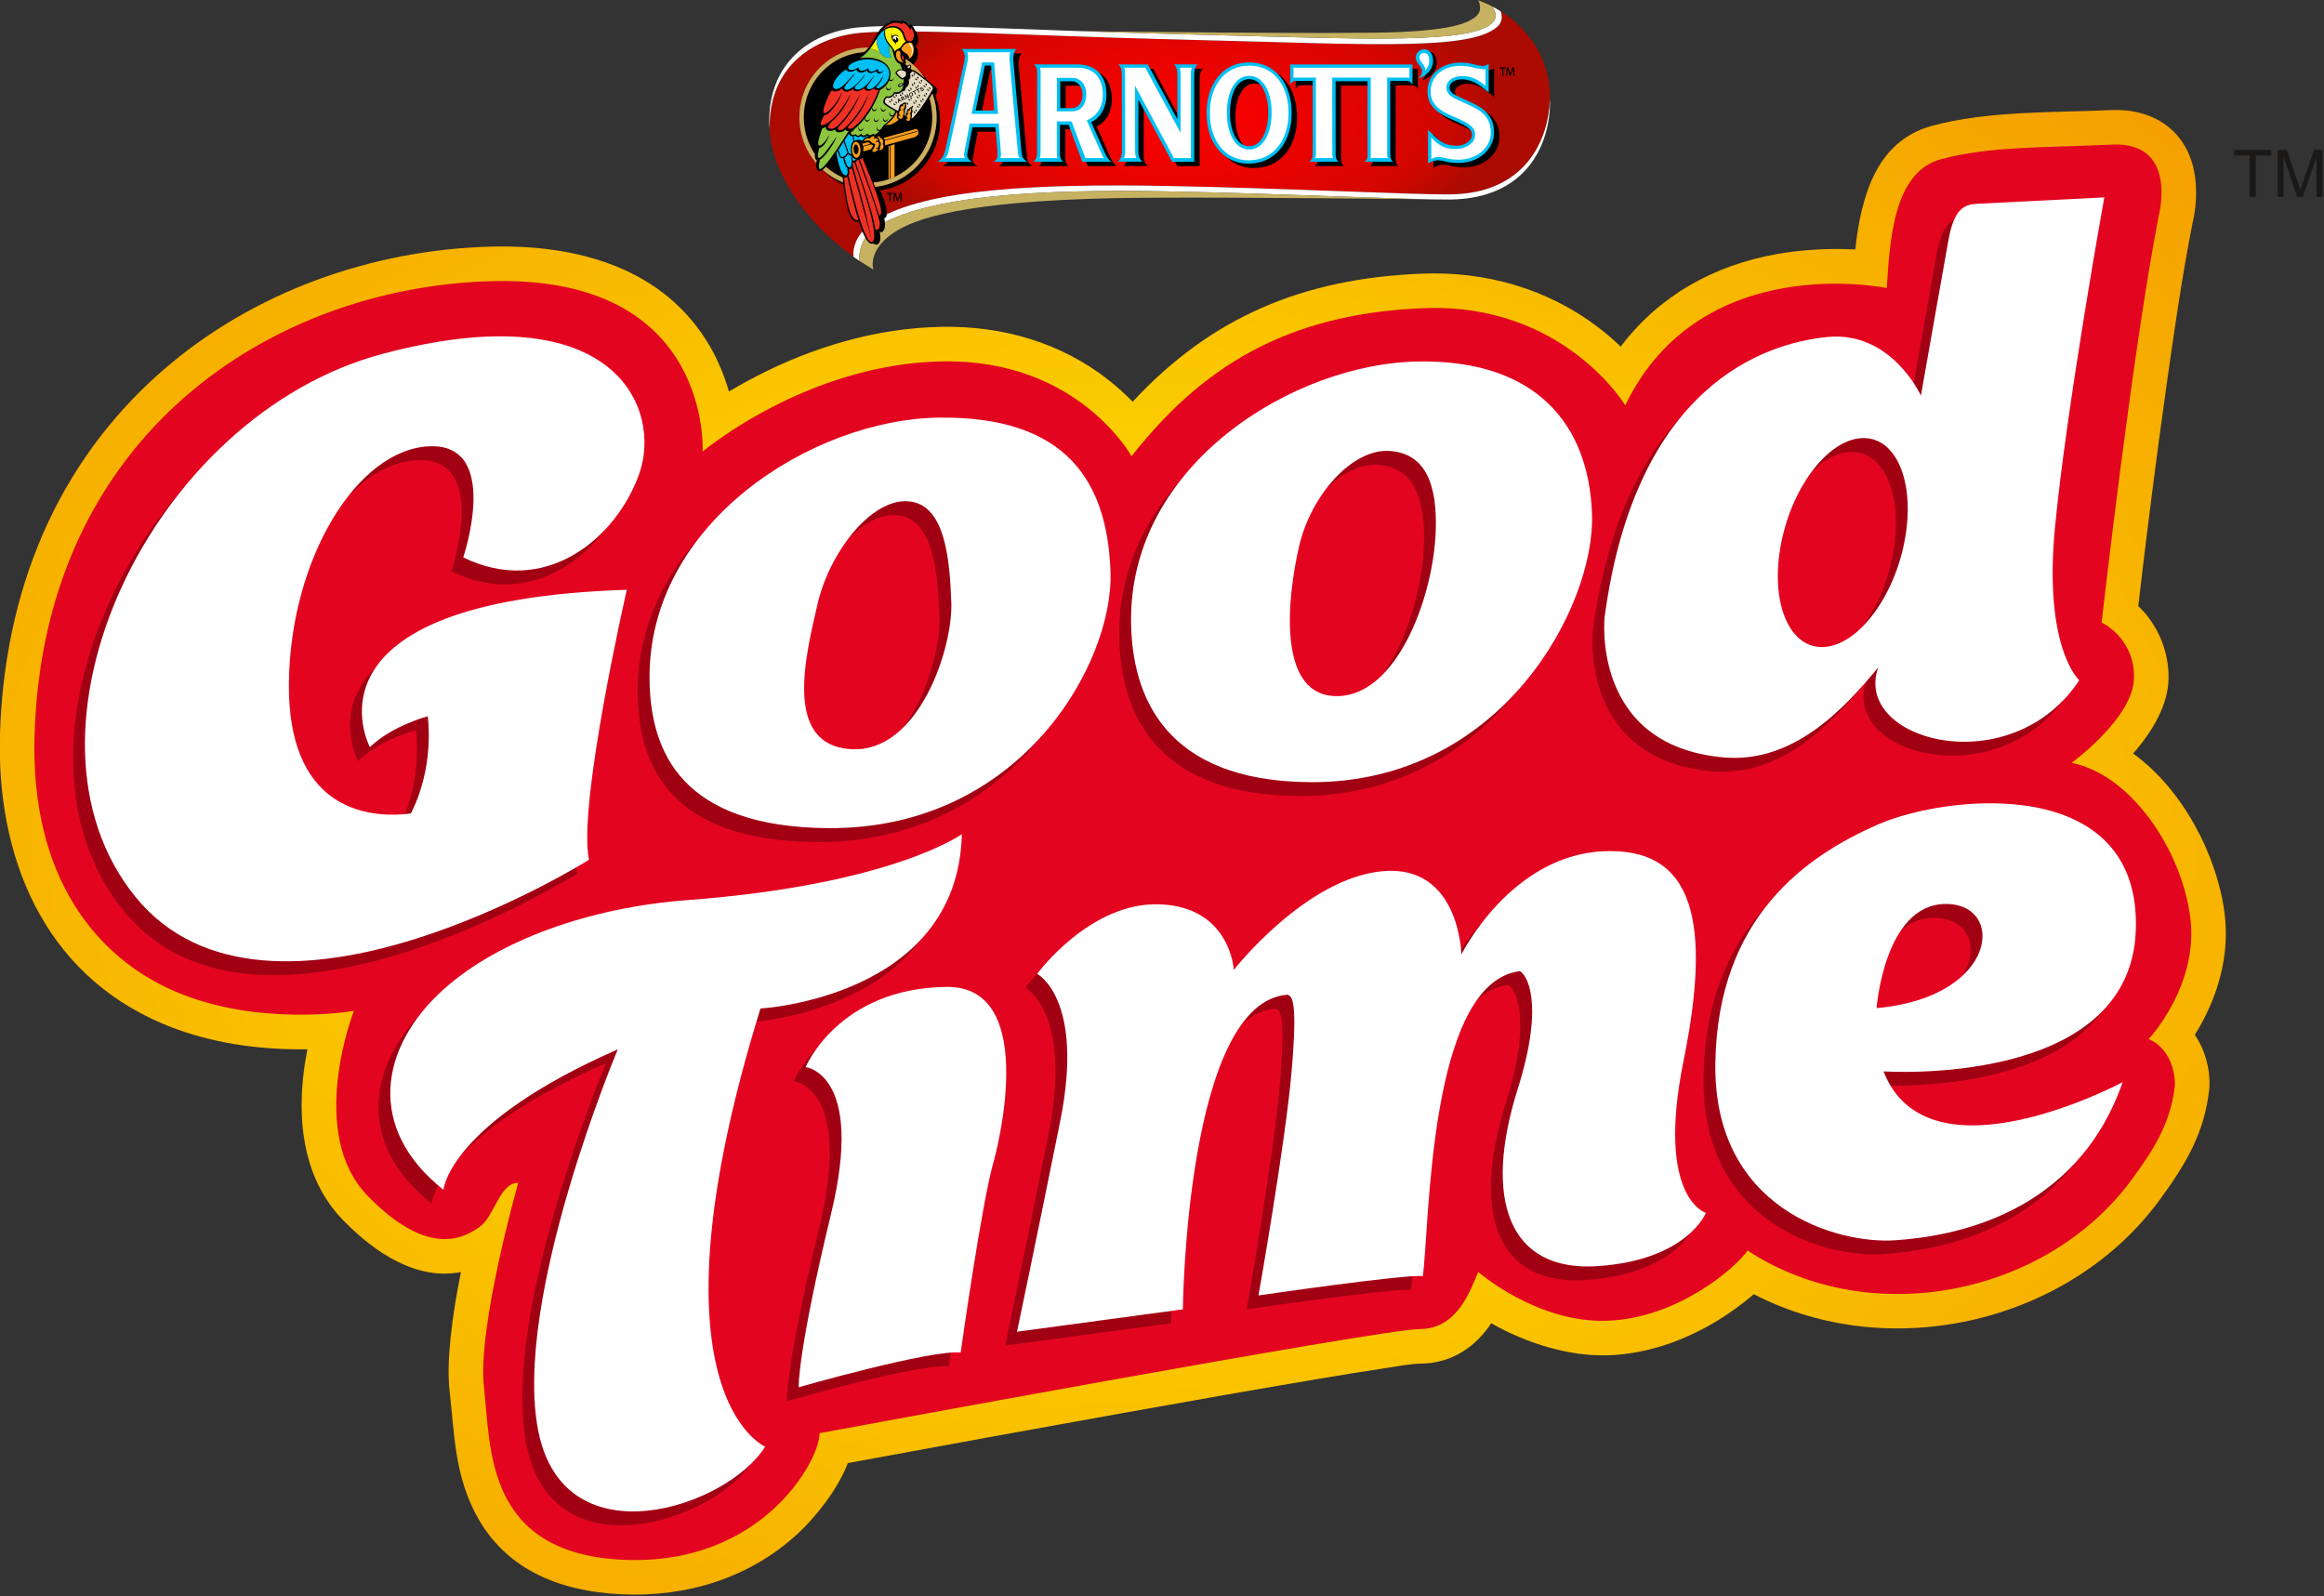 <?xml version="1.0" encoding="UTF-8" standalone="no"?>
<!-- Created with Inkscape (http://www.inkscape.org/) -->

<svg
   width="155.9mm"
   height="107.095mm"
   viewBox="0 0 155.9 107.095"
   version="1.1"
   id="svg5"
   inkscape:version="1.1.1 (3bf5ae0d25, 2021-09-20)"
   sodipodi:docname="Arnott's Good Time (2012).svg"
   xmlns:inkscape="http://www.inkscape.org/namespaces/inkscape"
   xmlns:sodipodi="http://sodipodi.sourceforge.net/DTD/sodipodi-0.dtd"
   xmlns:xlink="http://www.w3.org/1999/xlink"
   xmlns="http://www.w3.org/2000/svg"
   xmlns:svg="http://www.w3.org/2000/svg">
  <rect x="0" y="0" width="155.9" height="107.095" fill="#333333" stroke="none"/>
  <sodipodi:namedview
     id="namedview7"
     pagecolor="#ffffff"
     bordercolor="#666666"
     borderopacity="1.0"
     inkscape:pageshadow="2"
     inkscape:pageopacity="0.0"
     inkscape:pagecheckerboard="0"
     inkscape:document-units="mm"
     showgrid="false"
     inkscape:zoom="0.66772387"
     inkscape:cx="244.8617"
     inkscape:cy="53.16569"
     inkscape:window-width="1366"
     inkscape:window-height="715"
     inkscape:window-x="-8"
     inkscape:window-y="-8"
     inkscape:window-maximized="1"
     inkscape:current-layer="g323" />
  <defs
     id="defs2">
    <radialGradient
       id="grad1"
       cx="235.411"
       cy="515.428"
       r="353.496"
       gradientTransform="scale(1.224,0.817)"
       fx="235.411"
       fy="515.428"
       gradientUnits="userSpaceOnUse">
      <stop
         offset="0%"
         stop-color="#ffec00"
         stop-opacity="1"
         id="stop9" />
      <stop
         offset="100%"
         stop-color="#f07c00"
         stop-opacity="1"
         id="stop11" />
    </radialGradient>
    <style
       type="text/css"
       id="style768">
   <![CDATA[
    .fil0 {fill:#332C2B}
    .fil1 {fill:#FFF000}
    .fil5 {fill:black}
    .fil9 {fill:#00C0F3}
    .fil10 {fill:#8CC63F}
    .fil4 {fill:#C6B261}
    .fil7 {fill:#E4DBC1}
    .fil8 {fill:#EE3124}
    .fil11 {fill:#F99D1C}
    .fil6 {fill:#FFF200}
    .fil3 {fill:white}
    .fil2 {fill:url(#id0)}
   ]]>
  </style>
    <radialGradient
       id="id0"
       gradientUnits="userSpaceOnUse"
       gradientTransform="matrix(1.755,0,0,0.787,-13879.684,1229.703)"
       cx="18513.748"
       cy="5520.672"
       r="2379.01"
       fx="18513.748"
       fy="5520.672"
       xlink:href="#linearGradient257">
   <stop
   offset="0"
   style="stop-opacity:1; stop-color:red"
   id="stop770" />

   <stop
   offset="0.769"
   style="stop-opacity:1; stop-color:#D50600"
   id="stop772" />

   <stop
   offset="1"
   style="stop-opacity:1; stop-color:#AB0B00"
   id="stop774" />

  </radialGradient>
    <linearGradient
       inkscape:collect="always"
       id="linearGradient257">
      <stop
         style="stop-color:#ff3523;stop-opacity:1"
         offset="0"
         id="stop253" />
      <stop
         style="stop-color:#aa1013;stop-opacity:1"
         offset="1"
         id="stop255" />
    </linearGradient>
    <radialGradient
       id="id0-2"
       gradientUnits="userSpaceOnUse"
       gradientTransform="matrix(1.755,0,0,0.787,-13879.684,1229.703)"
       cx="18513.748"
       cy="5520.672"
       r="2379.01"
       fx="18513.748"
       fy="5520.672"
       xlink:href="#linearGradient257">
      <stop
         offset="0"
         style="stop-opacity:1; stop-color:red"
         id="stop770-7" />
      <stop
         offset="0.769"
         style="stop-opacity:1; stop-color:#D50600"
         id="stop772-6" />
      <stop
         offset="1"
         style="stop-opacity:1; stop-color:#AB0B00"
         id="stop774-6" />
    </radialGradient>
  </defs>
  <g
     inkscape:label="Layer 1"
     inkscape:groupmode="layer"
     id="layer1"
     transform="translate(-45.326,-97.963)">
    <g
       id="Layer1000"
       transform="matrix(0.345,0,0,0.345,20.53,9.915)">
      <defs
         id="defs14">
        <radialGradient
           id="radialGradient70"
           cx="0.5"
           cy="0.5"
           r="1">
          <stop
             offset="0%"
             stop-color="#ffec00"
             stop-opacity="1"
             id="stop66" />
          <stop
             offset="100%"
             stop-color="#f07c00"
             stop-opacity="1"
             id="stop68" />
        </radialGradient>
      </defs>
      <path
         d="m 161.497,502.573 c -8.406,1.619 -16.405,-3.42 -22.919,-10.097 -7.301,-7.483 -8.839,-17.993 -7.74,-27.986 0.183,-1.668 0.453,-3.442 0.801,-5.238 -0.81,0.011 -1.608,0.011 -2.384,0.002 -8.88,-0.101 -17.971,-1.604 -26.151,-5.145 -22.896,-9.909 -31.965,-32.42 -31.233,-56.233 0.839,-27.264 10.722,-52.34 31.488,-70.496 17.643,-15.425 40.852,-23.643 64.165,-24.215 16.676,-0.41 33.57,4.165 42.416,19.442 1.474,2.545 2.743,5.564 3.669,8.724 1.788,-1.06 3.576,-2.043 5.276,-2.922 11.162,-5.773 23.522,-9.43 36.139,-9.645 11.829,-0.202 23.183,3.06 32.516,10.439 1.485,1.174 3.062,2.588 4.566,4.131 15.057,-16.224 32.758,-24.003 56.374,-24.916 12.251,-0.474 24.236,2.927 34.04,10.357 1.451,1.1 2.991,2.405 4.488,3.831 7.377,-9.759 17.889,-15.808 30.571,-18.03 4.511,-0.79 9.911,-1.134 15.038,-0.857 1.115,-10.153 4.005,-21.045 14.846,-24.018 10.823,-2.968 23.557,-2.564 34.767,-3.082 8.259,-0.382 14.798,3.843 16.331,12.182 0.56,3.047 0.392,6.843 -0.391,9.904 -2.027,10.412 -3.571,21.028 -5.046,31.531 -2,14.242 -3.826,28.547 -5.48,42.84 3.816,3.577 5.991,8.883 5.891,14.111 -0.098,5.111 -3.098,10.241 -6.896,14.549 9.78,7.05 16.405,20.024 17.795,31.139 0.895,7.156 -0.795,14.322 -4.125,20.657 -0.493,0.937 -1.054,1.92 -1.665,2.899 1.979,2.938 2.997,6.544 2.835,10.13 l -0.009,0.203 -0.021,0.203 c -0.912,8.592 -4.62,14.69 -9.571,21.475 -17.606,24.124 -52.682,32.098 -78.996,18.425 -2.324,2.035 -4.953,3.876 -7.175,5.221 -6.38,3.863 -13.656,6.421 -21.153,6.668 -7.417,0.244 -15.772,-2.252 -22.715,-6.231 -0.173,0.259 -0.354,0.52 -0.546,0.782 -3.241,4.439 -7.801,7.07 -13.338,7.07 -1.883,0.053 -4.366,0.52 -6.246,0.801 -4.454,0.666 -8.901,1.401 -13.343,2.146 -12.518,2.099 -25.021,4.316 -37.516,6.55 -18.046,3.228 -36.087,6.509 -54.114,9.844 -2.059,5.308 -6.378,10.629 -9.835,13.807 -9.329,8.576 -21.517,12.269 -34.069,11.712 -12.353,-0.549 -23.36,-4.955 -28.954,-16.61 -3.643,-7.591 -3.643,-14.752 -4.574,-22.817 -0.682,-5.915 0.486,-14.703 2.193,-23.239 z"
         style="fill:url(#grad1)"
         id="path16" />
      <path
         d="m 172.638,485.233 c 0,0 -8.008,28.109 -6.658,39.809 1.35,11.7 0.15,32.283 27.15,33.483 27,1.2 38.233,-19.517 38.083,-24.617 0,0 109.201,-20.25 116.701,-20.25 7.5,0 9.9,-7.8 11.4,-11.1 0,0 11.367,9.933 25.017,9.483 13.65,-0.45 24.95,-10.2 27.35,-13.65 24.041,15.738 58.351,8.584 74.767,-13.91 3.726,-5.106 7.5,-10.528 8.317,-18.223 0,0 0.3,-6.6 -5.1,-9 0,0 9.751,-10.35 8.101,-23.55 -1.65,-13.2 -11.55,-27.9 -23.1,-30.15 0,0 12,-8.7 12.15,-16.5 0.15,-7.8 -6.3,-10.8 -6.3,-10.8 0,0 6,-52.95 11.1,-79.05 0,0 3.9,-14.475 -9.075,-13.875 -12.975,0.6 -24,0.3 -33.3,2.85 -9.3,2.55 -9.9,16.05 -10.5,25.05 0,0 -36.15,-7.65 -50.85,22.8 0,0 -12,-19.951 -39.15,-18.9 -27.15,1.05 -43.5,11.85 -56.85,28.8 0,0 -10.35,-18.9 -36.75,-18.45 -26.4,0.45 -46.65,17.55 -46.65,17.55 0,0 1.95,-34.2 -40.8,-33.15 -42.75,1.05 -87.301,29.7 -89.101,88.2 -0.859,27.923 12.201,43.375 27.185,49.86 16.408,7.101 34.915,3.84 34.915,3.84 0,0 -9.3,23.7 2.7,36 12,12.3 18.9,7.987 21.75,6 2.85,-1.987 3.9,-8.626 7.5,-8.55 z"
         style="fill:#e30520;fill-rule:evenodd"
         id="path18" />
      <path
         d="m 509.304,293.496 v -8.053 h -3.007 v -1.07 h 7.224 v 1.07 h -3.007 v 8.053 z m 5.438,0 v -9.123 h 1.809 l 2.158,6.458 c 0.2,0.601 0.344,1.051 0.435,1.351 0.104,-0.331 0.268,-0.82 0.488,-1.463 l 2.196,-6.345 h 1.616 v 9.123 h -1.159 v -7.632 l -2.663,7.632 h -1.087 l -2.633,-7.772 v 7.772 z"
         style="fill:#1b1918;fill-rule:evenodd"
         id="path20" />
      <g
         id="Layer1001">
        <path
           d="m 141.494,403.199 c 0,0 -15.3,-28.5 49.95,-30.6 0,0 -9.6,41.851 -7.35,52.501 0,0 -62.25,39.15 -88.2,7.2 -25.95,-31.95 2.85,-93.6 48.15,-105.6 45.3,-12 54.3,10.8 49.8,23.4 -4.5,12.6 -18.3,24 -34.2,16.2 0,0 7.5,-22.2 -6.6,-21.6 -14.1,0.6 -27,21.9 -27.3,45.9 -0.3,24 14.4,26.7 23.7,25.5 0,0 4.5,-7.8 3.3,-18.9 0,0 -6.9,1.8 -11.25,5.999 z"
           style="fill:#a10013;fill-rule:evenodd"
           id="path22" />
        <path
           d="m 230.784,418.952 c 37.35,0.15 55.313,-32.1 54.713,-49.8 -0.6,-17.7 -8.631,-30.329 -33.38,-30.029 -24.354,0.295 -56.718,20.361 -56.249,51.11 0.212,13.948 6.268,28.568 34.917,28.719 z m 4.23,-15.357 c 13.2,0.825 19.829,-19.66 19.529,-28.435 -0.3,-8.775 -1.259,-19.322 -8.459,-19.771 -7.2,-0.45 -15.253,9.968 -17.565,20.035 -2.312,10.068 -6.704,27.346 6.495,28.171 z"
           style="fill:#a10013;fill-rule:evenodd"
           id="path24" />
        <path
           d="m 324.412,410.015 c 37.35,0.15 55.313,-34.368 54.713,-52.068 -0.6,-17.7 -11.014,-30.045 -33.664,-29.745 -24.354,0.323 -56.432,20.078 -55.966,50.826 0.211,13.946 6.268,30.836 34.917,30.986 z m 4.23,-16.774 c 12.131,1.016 19.648,-18.797 20.096,-32.12 0.295,-8.773 -1.826,-15.07 -9.026,-15.519 -7.2,-0.45 -15.253,8.55 -17.565,18.618 -2.312,10.068 -4.143,28.13 6.495,29.022 z"
           style="fill:#a10013;fill-rule:evenodd"
           id="path26" />
        <path
           d="m 443.075,334.845 c 0,0 -5.7,-12.6 -18.15,-11.4 -12.45,1.2 -37.35,9.6 -43.35,54.45 0,0 -2.747,24.985 23.1,27.3 13.401,1.2 23.241,-9.14 30.101,-17.501 -5.08,14.329 25.833,22.58 39.087,2.502 0,0 -6.975,-6.149 -4.724,-29.699 2.25,-23.55 9.6,-64.2 9.6,-64.2 l -23.85,1.2 c -2.708,0.136 -5.176,-3e-4 -6.45,7.05 -1.274,7.05 -5.364,30.299 -5.364,30.299 z m -11.138,8.252 c 6.605,0 10.144,9.098 7.904,20.32 -2.24,11.223 -9.41,20.321 -16.015,20.321 -6.605,0 -10.144,-9.098 -7.904,-20.321 2.24,-11.223 9.41,-20.32 16.015,-20.32 z"
           style="fill:#a10013;fill-rule:evenodd"
           id="path28" />
        <path
           d="m 155.791,489.272 c 0,0 1.05,-12.9 33.9,-27.3 0,0 -20.55,48.75 -15.45,74.25 5.1,25.5 36.9,14.7 44.1,3 0,0 -24.146,-10.214 -0.9,-85.2 0,0 38.4,-2.1 39.15,-33.9 0,0 -13.479,9.826 -53.38,12.826 -18.676,1.404 -36.608,7.632 -47.473,17.433 -12.347,11.138 -15.022,26.939 0.052,38.892 z"
           style="fill:#a10013;fill-rule:evenodd"
           id="path30" />
        <path
           d="m 262.869,483.435 c -2.4,8.1 -6.503,37.488 -6.503,37.488 -5.85,-0.6 -31.5,6.75 -31.5,6.75 0,0 -0.3,-6.45 6.3,-33.75 6.6,-27.3 -4.95,-28.5 -4.95,-28.5 0,0 6.3,-15.3 27.3,-15.6 18.75,-0.3 9.353,33.612 9.353,33.612 z"
           style="fill:#a10013;fill-rule:evenodd"
           id="path32" />
        <path
           d="m 271.233,447.289 c 0,0 9.284,4.784 4.484,28.634 -4.8,23.85 -8.4,40.95 -8.4,40.95 l 32.25,-4.35 c 0,0 0.584,-59.834 20.384,-61.184 0.807,0.422 1.967,0.809 0.766,14.834 -1.2,14.025 -6.45,43.65 -6.45,43.65 0,0 28.8,-4.2 31.95,-3.75 1.35,-9.3 0.996,-57.059 18.846,-59.309 1.119,0.431 5.06,5.616 -0.412,22.992 -6.729,21.365 -1.783,35.567 15.617,34.367 17.4,-1.2 21,-10.35 21,-10.35 0,0 -9.75,-2.85 -4.35,-29.55 5.4,-26.7 2.3,-41.667 -15.7,-40.767 -18,0.9 -27.5,20.067 -27.5,20.067 0,0 -0.3,-17.55 -15.3,-16.2 -15,1.35 -28.95,19.2 -28.95,19.2 0,0 -0.6,-12.15 -14.25,-12.75 -13.65,-0.6 -23.983,13.517 -23.983,13.517 z"
           style="fill:#a10013;fill-rule:evenodd"
           id="path34" />
        <path
           d="m 435.803,466.247 c 0,0 47.85,3.3 49.05,-27.3 1.2,-30.6 -36.585,-26.662 -50.235,-20.662 -13.65,6 -31.065,17.812 -31.515,46.312 -0.45,28.5 23.7,35.25 34.95,34.5 11.25,-0.75 35.25,-4.95 44.25,-30.75 0,0 -37.8,20.25 -46.5,-2.1 z m -1.35,-12.3 c 0,0 1.5,-20.1 13.35,-20.25 11.85,-0.15 10.35,18.15 -13.35,20.25 z"
           style="fill:#a10013;fill-rule:evenodd"
           id="path36" />
      </g>
      <g
         id="Layer1002">
        <path
           d="m 143.799,400.497 c 0,0 -15.3,-28.5 49.95,-30.6 0,0 -9.6,41.851 -7.35,52.501 0,0 -62.25,39.15 -88.2,7.2 -25.95,-31.95 2.85,-93.6 48.15,-105.6 45.3,-12 54.3,10.8 49.8,23.4 -4.5,12.6 -18.3,24 -34.2,16.2 0,0 7.5,-22.2 -6.6,-21.6 -14.1,0.6 -27,21.9 -27.3,45.9 -0.3,24 14.4,26.7 23.7,25.5 0,0 4.5,-7.8 3.3,-18.9 0,0 -6.9,1.8 -11.251,5.999 z"
           style="fill:#ffffff;fill-rule:evenodd"
           id="path39" />
        <path
           d="m 233.088,416.25 c 37.35,0.15 55.313,-32.1 54.713,-49.8 -0.6,-17.7 -8.631,-30.329 -33.38,-30.029 -24.354,0.295 -56.718,20.361 -56.25,51.11 0.212,13.948 6.268,28.568 34.917,28.719 z m 4.23,-15.357 c 13.2,0.825 19.829,-19.66 19.529,-28.436 -0.3,-8.775 -1.259,-19.322 -8.459,-19.771 -7.2,-0.45 -15.253,9.968 -17.565,20.035 -2.312,10.068 -6.704,27.346 6.495,28.171 z"
           style="fill:#ffffff;fill-rule:evenodd"
           id="path41" />
        <path
           d="m 326.716,407.313 c 37.35,0.15 55.313,-34.367 54.713,-52.068 -0.6,-17.7 -11.014,-30.045 -33.664,-29.745 -24.354,0.323 -56.432,20.078 -55.966,50.826 0.211,13.946 6.268,30.836 34.917,30.986 z m 4.23,-16.774 c 12.131,1.016 19.648,-18.797 20.096,-32.12 0.295,-8.773 -1.826,-15.07 -9.026,-15.519 -7.2,-0.45 -15.253,8.55 -17.565,18.618 -2.312,10.068 -4.143,28.131 6.495,29.022 z"
           style="fill:#ffffff;fill-rule:evenodd"
           id="path43" />
        <path
           d="m 445.38,332.143 c 0,0 -5.7,-12.6 -18.15,-11.4 -12.45,1.2 -37.35,9.6 -43.35,54.45 0,0 -2.747,24.985 23.1,27.3 13.401,1.2 23.241,-9.14 30.101,-17.501 -5.08,14.329 25.833,22.58 39.087,2.502 0,0 -6.975,-6.149 -4.724,-29.7 2.25,-23.55 9.6,-64.2 9.6,-64.2 l -23.85,1.2 c -2.708,0.136 -5.176,-2e-4 -6.45,7.05 -1.274,7.05 -5.363,30.299 -5.363,30.299 z m -11.138,8.252 c 6.605,0 10.144,9.098 7.904,20.32 -2.24,11.223 -9.41,20.321 -16.015,20.321 -6.605,0 -10.144,-9.098 -7.904,-20.321 2.24,-11.223 9.41,-20.32 16.015,-20.32 z"
           style="fill:#ffffff;fill-rule:evenodd"
           id="path45" />
        <path
           d="m 158.095,486.57 c 0,0 1.05,-12.9 33.9,-27.3 0,0 -20.55,48.75 -15.45,74.25 5.1,25.5 36.9,14.7 44.1,3 0,0 -24.145,-10.214 -0.9,-85.2 0,0 38.4,-2.1 39.15,-33.9 0,0 -13.479,9.826 -53.38,12.826 -18.676,1.404 -36.608,7.632 -47.473,17.433 -12.347,11.138 -15.022,26.939 0.052,38.892 z"
           style="fill:#ffffff;fill-rule:evenodd"
           id="path47" />
        <path
           d="m 265.174,480.733 c -2.4,8.1 -6.503,37.488 -6.503,37.488 -5.85,-0.6 -31.5,6.75 -31.5,6.75 0,0 -0.3,-6.45 6.3,-33.75 6.6,-27.3 -4.95,-28.5 -4.95,-28.5 0,0 6.3,-15.3 27.3,-15.6 18.75,-0.3 9.353,33.612 9.353,33.612 z"
           style="fill:#ffffff;fill-rule:evenodd"
           id="path49" />
        <path
           d="m 273.538,444.586 c 0,0 9.284,4.784 4.484,28.634 -4.8,23.85 -8.4,40.95 -8.4,40.95 l 32.25,-4.35 c 0,0 0.584,-59.834 20.384,-61.184 0.807,0.422 1.967,0.809 0.766,14.834 -1.2,14.025 -6.45,43.65 -6.45,43.65 0,0 28.8,-4.2 31.95,-3.75 1.35,-9.3 0.996,-57.059 18.846,-59.309 1.119,0.431 5.061,5.616 -0.412,22.992 -6.729,21.365 -1.783,35.567 15.617,34.367 17.4,-1.2 21,-10.35 21,-10.35 0,0 -9.75,-2.85 -4.35,-29.55 5.4,-26.7 2.3,-41.667 -15.7,-40.767 -18,0.9 -27.5,20.067 -27.5,20.067 0,0 -0.3,-17.55 -15.3,-16.2 -15,1.35 -28.95,19.2 -28.95,19.2 0,0 -0.6,-12.15 -14.25,-12.75 -13.65,-0.6 -23.983,13.516 -23.983,13.516 z"
           style="fill:#ffffff;fill-rule:evenodd"
           id="path51" />
        <path
           d="m 438.108,463.545 c 0,0 47.85,3.3 49.05,-27.3 1.2,-30.6 -36.585,-26.662 -50.235,-20.662 -13.65,6 -31.065,17.812 -31.515,46.312 -0.45,28.5 23.7,35.25 34.95,34.5 11.25,-0.75 35.25,-4.95 44.25,-30.75 0,0 -37.8,20.25 -46.5,-2.1 z m -1.35,-12.3 c 0,0 1.5,-20.1 13.35,-20.25 11.85,-0.15 10.35,18.15 -13.35,20.25 z"
           style="fill:#ffffff;fill-rule:evenodd"
           id="path53" />
      </g>
    </g>
    <g
       style="clip-rule:evenodd;fill-rule:evenodd;image-rendering:optimizeQuality;shape-rendering:geometricPrecision;text-rendering:geometricPrecision"
       id="g323"
       transform="matrix(0.01,0,0,0.01,-202.368,87.29)">
      <g
         id="Layer_x0020_1"
         inkscape:label="Layer 1"
         transform="translate(-6431.655,-2958.162)"
         inkscape:groupmode="layer">

  
 <g
   id="g942"
   style="clip-rule:evenodd;fill-rule:evenodd;image-rendering:optimizeQuality;shape-rendering:geometricPrecision;text-rendering:geometricPrecision"
   transform="matrix(0.52,0,0,0.52,29421.303,1928.459)">
  <path
     class="fil2"
     d="m 22135.64,6540.34 c 993.07,-11.67 1280.82,-742.73 1282.49,-1267.54 0.55,-177 -36.39,-325.09 -119.86,-523.12 -58.78,-139.22 -249.05,-413.88 -519.44,-573.15 0,0 64.32,119.62 -54.86,213.41 -145.55,114.6 -429.93,191.02 -1117.36,208.4 -677.91,17.21 -1587.01,-21.78 -3161.16,-60.69 -1614.46,-39.89 -3489.76,-151.52 -4020.46,-69.42 -628.59,97.22 -1073.69,515.64 -1073.69,1191.24 0,522.37 399.14,1190.06 1082.64,1686.84 0,0 -48.13,-263.62 285.5,-471.32 660.6,-411.25 2127.23,-471.32 3709.82,-443.97 1498.49,25.95 3212.58,115.14 3706.38,109.32 z"
     id="path784"
     style="fill:url(#id0-2);fill-opacity:1" />
  <path
     class="fil3"
     d="m 14507.86,7397.67 c -6.15,-66.78 3.37,-301.95 218.84,-435.93 659.99,-411.25 2119.95,-488.36 3702.54,-461 1498.58,25.93 3209.32,111.97 3702.99,106.05 993.08,-11.57 1284.16,-723.14 1285.9,-1248 0,-15.2 -0.55,-30.19 -1.19,-45.01 -15.67,521.11 -313.98,1215.3 -1281.37,1226.69 -493.73,5.82 -2207.84,-83.48 -3706.41,-109.41 -1582.59,-27.28 -3049.22,32.72 -3709.83,443.97 -333.63,207.77 -285.5,471.36 -285.5,471.36 z"
     id="path786" />
  <path
     class="fil4"
     d="m 18206.94,6583.93 c -2152.37,14.37 -2883.51,234.72 -3189.66,410.57 -420.41,241.6 -328.05,515.53 -328.05,515.53 l -181.32,-112.55 c -6.16,-66.9 3.87,-301.95 218.83,-436.04 660.6,-411.15 2120.5,-488.23 3703.05,-461.01 1498.58,25.94 3209.32,111.98 3703.05,106.16 0,0.09 -2602.49,-31.36 -3925.9,-22.66 z"
     id="path788" />
  <path
     class="fil3"
     d="m 14425.01,4468.25 c 530.13,-82.12 2405.43,29.53 4019.95,69.46 1574.7,38.85 2483.21,77.84 3161.16,60.63 687.44,-17.38 972.37,-93.73 1117.91,-208.4 95.17,-74.64 76.13,-169.13 54.86,-213.28 -30.85,-19.94 -69.42,-40.51 -105.24,-60.35 0,0 104.63,127.66 -11.76,222.76 -148.91,120.91 -488.19,175.06 -1159.4,188.28 -670.08,13.23 -1567.99,-21.77 -3123.67,-60.63 -1594.8,-39.88 -3447.78,-151.57 -3972.3,-69.45 -620.81,97.22 -1060.19,515.64 -1060.19,1191.24 0,37.09 1.63,75.06 5.61,113.56 -0.55,-14.3 -0.55,-28.55 -0.55,-42.55 -0.07,-675.62 444.96,-1094.05 1073.62,-1191.27 z"
     id="path790" />
  <path
     class="fil4"
     d="m 22673.61,4116.31 c 0,0.11 104.63,127.76 -11.76,222.87 -148.91,120.91 -488.19,174.99 -1159.4,188.28 -670.08,13.22 -1567.99,-21.77 -3123.67,-60.69 -336.43,-8.45 -684.58,-20.01 -1029.47,-32.37 0,0 3433.23,44.62 4139.69,11.35 675.62,-31.86 869.3,-114.26 973.48,-200.54 100.77,-83.54 30.23,-210.05 30.23,-210.05 0,0 108.06,42.93 180.9,81.15 z"
     id="path792" />
  <g
     id="g796">
    <path
       class="fil5"
       d="m 13958.65,6099.31 c -30.78,109.23 22.96,167.88 73.91,128.62 l 2.79,-2.33 c 76.7,78.91 167.38,143.65 267.58,189.63 40.81,287.61 79.49,513.43 199.28,474.23 70.54,219.51 124.83,294.37 171.87,287.61 l 12.82,-4.44 c 14.62,12.26 30.23,18.42 45.91,15.27 76.13,-15.27 35.82,-174.95 35.82,-174.95 11.77,28.67 47.08,17.62 62.14,-25.65 21.26,-54.59 -1.67,-139.49 -1.67,-139.49 54.86,-9.59 30.23,-121.67 8.4,-201.44 -12.31,-47.53 -32.48,-88.39 -60.47,-159.27 436.08,-55.91 773.63,-434.83 773.63,-894.07 0,-97.33 -15.68,-191.01 -43.67,-278.82 -8.95,-28.43 -16.8,-50.37 -16.8,-50.37 0,0 8.34,-14.99 11.77,-21.37 6.72,-12.81 30.78,-48.54 -10.65,-86.49 -24.58,-22.34 -44.79,-38.47 -94.55,-78.01 l -12.38,-10.14 v -0.18 c -34.08,-48.37 -72.78,-93.1 -115.31,-133.61 30.24,33.38 58.23,69.11 83.41,106.95 -63.88,-53 -132.68,-106.11 -147.85,-105.08 l -11.15,1.87 c -8.4,-7.96 -16.84,-15.85 -25.2,-23.47 3.87,-4.11 7.28,-9.11 8.33,-14.54 3.92,-28.38 -12.31,-41.59 -41.97,-26.04 l -6.1,7.18 c -10.64,-8.45 -21.26,-16.65 -32.47,-24.56 15.67,-5.12 18.47,-11.8 18.47,-11.8 -11.19,-15.89 -12.89,-35.45 -11.77,-52.77 12.83,8.66 25.75,17.62 38.07,26.9 1.18,6.21 1.18,10.21 1.18,10.21 l 7.83,-3.81 c 17.35,13.22 34.15,26.94 50.33,41.31 76.13,-56.54 80.61,-183.54 36.95,-240.7 52.11,-44.45 37.51,-151.13 -15.11,-210.61 -3.92,-9.97 -8.95,-19.67 -14.56,-28.71 l -2.24,-3.99 -5.1,-6.84 -5.61,-8.1 -4.48,-4.85 -7.83,-8.31 -2.79,-2.91 -11.2,-9.28 c -1.67,15.38 -10.13,22.57 -10.13,22.57 -41.98,-54.98 -111.35,-69.8 -111.35,-69.8 5.6,13.67 1.63,19.32 1.63,19.32 -87.83,-27.87 -151.09,-2.67 -151.09,-2.67 10.07,1.65 19.59,7.96 19.59,7.96 -171.29,45.99 -208.74,238.42 -287.17,325.5 l -1.19,1.31 -13.37,14.13 v 0.11 c -15.17,16.23 -29.66,30.94 -44.22,44.38 -209.35,12.47 -397.51,103.83 -536.85,245.55 -150.07,152.83 -243.02,363.61 -243.02,596.73 0,176.43 53.19,340.03 143.87,475.41 -0.55,7.86 -1.12,15.55 -1.12,23.02 0,10.25 0.55,20.18 4.49,31.17 2.79,7.75 11.15,19.14 20.1,22.78 7.55,3.04 0.27,-0.25 0.27,-0.25 z m 77.86,125.13 c 12.83,-10.43 26.32,-23.82 40.82,-40 63.81,56.3 136.02,102.97 214.41,137.67 2.24,16.34 5.03,38.74 8.4,65.23 -97.37,-38.57 -186.38,-93.96 -263.63,-162.9 z m 675.63,218.92 c -6.73,-18.63 -13.98,-37.21 -21.26,-55.61 200.97,-17.14 381.28,-106.95 515.57,-243.84 150.03,-152.83 242.95,-363.68 242.95,-596.84 0,-85.93 -12.82,-168.85 -35.82,-246.97 15.11,-23.19 28.54,-44.21 38.57,-60.97 34.7,96.08 53.19,199.78 53.19,307.94 0.02,466.07 -347.62,849.34 -793.2,896.29 z"
       id="path794" />
  </g>
  <g
     id="g800">
    <path
       class="fil4"
       d="m 14620.38,4646.04 c -488.7,0.07 -885.05,403.46 -885.05,901.03 0,225.71 81.12,432.06 216.02,590.08 l 1.68,-9.63 c 2.24,-11.5 3.91,-21.43 5.6,-27.98 -10.07,-5.36 -17.35,-15.1 -20.1,-22.78 -3.91,-11.01 -4.48,-20.92 -4.48,-31.17 0,-7.47 0.55,-15.16 1.12,-23.02 -90.68,-135.38 -143.81,-299 -143.81,-475.41 0,-233.12 92.86,-443.91 242.95,-596.73 139.33,-141.72 327.48,-233.06 536.86,-245.55 10.07,-9.28 20.16,-19.25 30.78,-29.91 l 0.55,-1.08 12.89,-13.44 v -0.06 l 13.43,-14.13 z m -543.01,1538.38 c -14.56,16.17 -27.99,29.64 -40.81,39.99 77.24,68.94 166.25,124.4 263.66,162.87 -3.4,-26.49 -6.15,-48.83 -8.4,-65.24 -78.41,-34.69 -150.62,-81.26 -214.45,-137.62 z m 1374.86,-945.29 c -10.13,16.76 -23.5,37.78 -38.63,60.97 22.96,78.12 35.82,161.04 35.82,246.97 0,233.18 -92.86,444.01 -242.95,596.84 -134.29,136.87 -314.62,226.74 -515.57,243.89 7.28,18.28 14.55,36.87 21.26,55.6 445.6,-46.95 793.22,-430.29 793.22,-896.35 -0.02,-108.14 -18.45,-211.84 -53.15,-307.92 z m -356.01,-382.93 c 11.19,7.93 21.83,16.13 32.47,24.55 l 6.16,-7.17 c 29.62,-15.55 45.85,-2.32 41.98,26.04 -1.19,5.41 -4.49,10.43 -8.4,14.54 8.4,7.64 16.8,15.44 25.19,23.47 l 11.2,-1.87 c 15.1,-1.03 83.97,52.08 147.78,105.08 -25.2,-37.84 -53.19,-73.57 -83.4,-106.95 -21.83,-23.76 -44.79,-46.39 -68.8,-67.65 -16.23,-14.37 -33.1,-28.09 -50.38,-41.31 l -8.95,-6.37 c -12.31,-9.29 -25.2,-18.29 -38.06,-26.9 -1.19,17.31 0.55,36.87 11.76,52.76 -0.08,0.04 -2.9,6.7 -18.55,11.78 z"
       id="path798" />
  </g>
  <path
     class="fil6"
     d="m 14831.98,4760.86 c -18.47,-11.22 -39.19,-29.36 -59.9,-57.96 -43.1,-92.44 -44.22,-138.98 -35.82,-176.88 -26.36,42.27 -53.74,91.12 -92.37,139.66 87.33,-11.54 150.6,75.51 188.09,95.18 z"
     id="path802" />
  <path
     class="fil6"
     d="m 15026.23,4420.2 c -36.95,-36.98 -107.49,-46.43 -183.61,-7.3 -20.71,164.4 96.29,197 120.92,285.26 24.07,-37.04 60.46,-30.08 82.85,-64.78 21.83,-33.23 48.09,-59.27 62.65,-63.08 -39.14,-40 -31.32,-112.26 -82.81,-150.1 z"
     id="path804" />
  <path
     class="fil5"
     d="m 15030.1,6521.43 -20.1,59.32 c -2.79,7.97 -5.04,17.61 -7.28,27.8 h -0.61 c -2.25,-10.25 -4.43,-19.32 -7.28,-27.59 l -20.1,-59.55 -20.14,0.02 -7.83,109.69 h 14.53 l 3.92,-66.16 c 0.55,-9.91 0.55,-19.25 0.55,-29.81 l 0.57,0.02 c 2.24,10.15 5.03,20.98 7.83,29.81 l 20.71,65.02 11.76,-0.02 21.9,-63.32 c 2.79,-9.8 6.1,-21.36 8.34,-31.51 l 1.18,0.02 c 0,10.71 -0.55,21.26 0,29.81 l 4.49,66.16 15.59,-0.02 -7.83,-109.69 z"
     id="path806" />
  <polygon
     class="fil5"
     points="14895.79,6535.45 14895.79,6631.01 14911.47,6631.01 14911.47,6535.45 14942.82,6535.45 14942.82,6521.37 14864.45,6521.37 14864.45,6535.45 "
     id="polygon808" />
  <path
     class="fil5"
     d="m 14957.32,4499.42 c 24.62,-14.09 52.11,5.06 57.65,21.81 l 1.18,3.3 c -8.39,-66.05 -73.39,-42.56 -85.64,-21.95 0,0 -6.73,-33.44 -6.16,-45.46 -25.75,96.25 53.19,124.85 57.15,149.81 0,0 2.24,-19.77 -2.86,-30.43 15.68,6.37 29.67,-5.64 33.09,-22.4 1.12,-6.55 1.12,-13.74 -1.67,-20.85 -5.61,-13.67 -25.2,-26.49 -30.78,-18.73 -5.04,6.99 12.31,26.9 -1.19,30.88 -11.76,3.7 -8.95,-28.84 -22.34,-21.43 -6.16,3.08 -4.49,17.94 -9.52,17.55 -1.67,-0.1 -3.92,-4.11 -4.49,-9.73 l -0.61,-3.02 V 4525 c 0.57,-8.72 5.06,-18.97 16.19,-25.58 z"
     id="path810" />
  <path
     class="fil7"
     d="m 14990.41,4971.43 1.12,-5.54 c 11.19,-8.48 22.38,-17.03 34.15,-25.69 5.6,-2.8 11.15,-2.5 17.34,-2.5 22.39,0 44.8,11.28 63.27,20.52 7.27,22.17 6.72,40.97 -1.13,54.77 -7.89,13.4 -33.02,28.5 -44.79,25.93 -12.35,-2.65 -67.78,-58.97 -69.96,-67.49 z"
     id="path812" />
  <path
     class="fil7"
     d="m 15149.38,4911.98 c -6.72,0 -12.88,-3.64 -19.08,-8.09 1.18,-2.33 5.65,-18.07 12.89,-21.78 6.72,-3.08 11.19,-3.7 13.98,-3.7 l 6.16,2.32 c 2.24,2.5 3.36,7.52 2.79,13.74 l -15.68,17.49 z"
     id="path814" />
  <path
     class="fil7"
     d="m 15029.04,5139.63 -7.28,-1.38 V 5137 c -1.18,-7 -1.67,-11.73 19.04,-20.46 6.16,-1.7 12.32,-2.62 17.42,-2.62 l 8.33,0.96 c -5.6,8.68 -22.4,24.75 -37.51,24.75 z"
     id="path816" />
  <path
     class="fil3"
     d="m 14957.32,4499.42 c -12.83,7.58 -16.8,19.94 -16.23,29.35 l 0.61,3.02 c 0.55,5.64 2.79,9.63 4.49,9.73 5.03,0.41 3.36,-14.47 9.52,-17.55 13.37,-7.41 10.58,25.13 22.34,21.43 13.43,-3.98 -3.87,-23.89 1.18,-30.88 5.61,-7.76 25.2,5.06 30.79,18.73 2.79,7.13 2.79,14.3 1.67,20.85 3.87,-8.83 5.61,-19.49 3.87,-30.78 l -0.55,-2.11 c -5.56,-16.71 -33,-35.86 -57.69,-21.79 z"
     id="path818" />
  <path
     class="fil8"
     d="m 14311.92,6317.54 c 0,0 3.37,112.21 44.79,329.3 41.98,217.16 117.01,247.77 138.78,217.4 -40.31,-103.7 -141.08,-551.54 -141.08,-551.54 -26.85,23.43 -42.49,4.84 -42.49,4.84 z"
     id="path820" />
  <path
     class="fil8"
     d="m 14423.28,6122.78 c 2.24,21.47 1.67,38.19 -0.55,51.11 24.62,80.74 151.15,506.92 244.07,954.76 -128.74,-490.33 -233.43,-855.71 -254.15,-927.41 -12.88,18.91 -33.02,13.91 -41.42,7.93 16.23,43.52 -2.25,89.85 -2.25,89.85 0,0 192.58,891.23 302.31,855.95 133.8,-43.25 -227.34,-1027.02 -227.34,-1027.02 -11.11,4.05 -20.67,-5.17 -20.67,-5.17 z"
     id="path822" />
  <path
     class="fil8"
     d="m 14498.91,6092.46 c 0,0 -6.72,1.53 -13.43,0.97 -5.61,10.42 -15.17,22.91 -26.87,28.49 0,0 237.35,681.87 252.52,851.34 5.6,60.97 80.06,17.9 57.61,-85.93 -35.34,-163.04 -235.74,-701.01 -269.83,-794.87 z"
     id="path824" />
  <path
     class="fil8"
     d="m 14548.72,6069.78 c -15.68,19.49 -35.82,19.83 -35.82,19.83 0,0 134.9,352.61 253.02,725.74 92.93,-24.16 -110.84,-470.35 -217.2,-745.57 z"
     id="path826" />
  <path
     class="fil8"
     d="m 14282.83,5217.77 c -5.61,83.02 -151.7,300.76 -228.4,302.64 0,0 -55.98,92.48 -41.42,118.99 14.62,26.66 83.97,-15.38 132.68,-55.39 129.38,-106.85 255.33,-345.95 255.33,-345.95 0,0 -69.97,202.29 -227.85,342.76 -16.8,14.47 -96.8,87.29 -52.07,107.92 61.57,28.6 130.99,-56.02 148.91,-74.71 143.3,-152.27 247.99,-370.68 247.99,-370.68 0,0 -54.29,180.53 -225.61,370.92 -35.82,39.43 -86.21,77.1 -46.46,93.62 40.37,16.58 93.5,-41.27 110.34,-58.07 186.36,-187.58 275.43,-414.15 275.43,-414.15 0,0 -48.13,184.63 -213.33,371.92 -30.24,34.35 -78.94,70.88 -46.47,85.07 32.48,14.13 86.77,-33.96 129.87,-78.01 179.69,-182.57 255.82,-422.88 255.82,-422.88 -46.46,10.94 -59.39,-18.11 -59.39,-18.11 -105.81,70.66 -125.95,-1.77 -125.95,-1.77 -124.28,79.15 -147.24,11.01 -147.24,11.01 -121.47,77.15 -138.77,-8.77 -138.77,-8.77 -82.35,72.37 -133.3,22.62 -133.3,22.62 -43.09,61.49 -144.42,287.65 -96.28,296.13 45.36,7.97 189.17,-158.88 226.17,-275.11 z"
     id="path828" />
  <path
     class="fil8"
     d="m 15168.98,4564.09 c -97.41,18.74 -39.19,-143.99 -174.66,-188.04 -95.17,-31.05 -188.03,38.99 -188.03,38.99 151.7,-147.99 236.23,-65.09 255.78,-74.37 6.72,-3.02 2.79,-18.07 2.79,-18.07 0,0 73.9,25.58 99.65,97.95 0,0 7.89,-14.93 9.52,-33.73 55.9,60.35 48.69,167.09 -5.05,177.27 z"
     id="path830" />
  <path
     class="fil8"
     d="m 15060.95,4743.61 c 0,0 34.69,20.91 15.67,73.16 0,0 -27.99,-17.21 -15.67,-73.16 z"
     id="path832" />
  <g
     id="g836">
    <path
       class="fil9"
       d="m 14623.68,5792.1 c -8.91,-4.11 -13.98,-11.22 -13.98,-11.22 -41.37,42.9 -83.98,5.4 -83.98,5.4 -44.22,36.47 -68.8,-3.59 -68.8,-3.59 -8.4,8.1 -24.63,5.98 -24.63,5.98 l 11.19,53.4 1.67,6.33 c 59.84,-28.56 103.57,1.53 103.57,1.53 0,0 16.25,-45.75 74.96,-57.83 z m -256.9,197.8 c 0,0 2.25,7.58 7.9,15.37 6.09,8.32 16.8,16.98 34.08,16.59 -21.83,-59.21 -9.52,-143.94 23.51,-167.93 l -0.55,-3.14 -13.44,-62.91 c -19.04,0.79 -28.54,-3.64 -34.7,-12.36 -3.87,-5.02 -6.66,-11.35 -9.52,-18.98 l -29.62,45.77 c -9.52,14.41 -18.47,29.01 -27.99,43.93 l 16.8,47.64 z m -67.21,84.44 c -26.32,4.57 -40.82,-11.84 -40.82,-11.84 -3.91,-5.75 -21.83,-56.06 -32.47,-79.22 -3.92,6.38 -8.4,12.6 -12.89,18.91 0.62,3.71 39.19,292.74 121.53,293.92 37.51,0.69 17.86,-96.94 17.86,-96.94 -33.58,-20.33 -53.21,-124.83 -53.21,-124.83 z m 62.69,-59.55 c -10.07,37.26 -45.34,51.63 -45.34,51.63 0,0 26.32,144.9 73.33,121.66 38.12,-18.46 10.64,-147.7 10.64,-147.7 -32.41,-2 -38.63,-25.59 -38.63,-25.59 z m 52.11,30.93 c 0,0 7.83,43.83 8.33,51.28 0,0 18.47,23.13 43.17,-7.92 0,0.08 -34.7,-4.31 -51.5,-43.36 z m 480.87,-1425.09 c -7.89,-8.9 -16.23,-19.08 -24.12,-30.65 -26.81,-39.2 -50.33,-94.31 -37.51,-171.59 -40.31,21.65 -68.3,60.7 -97.35,107.65 -8.4,37.88 -7.34,84.44 35.82,176.88 20.71,28.6 41.43,46.74 59.9,57.96 50.88,30.26 89.01,10.53 89.01,10.53 -31.4,-54.6 -33.64,-102.24 -25.75,-150.78 z m -540.77,1378.48 -2.79,-8.89 -26.87,-76.76 -18.47,-52.14 c -20.72,32.59 -42.55,65.64 -63.81,98.4 l -3.41,4.44 29.15,84.17 c 6.16,15.53 58.78,16.6 86.2,-49.22 z"
       id="path834" />
  </g>
  <path
     class="fil9"
     d="m 14367.91,4890.45 c 13.98,-41.76 192.51,-131.01 375.63,-72.43 183.56,58.75 166.76,193.85 124.79,259.78 -44.22,70.04 -116.43,107.3 -136.03,89.4 -15.17,-14.24 9.52,-21.99 40.82,-67.13 41.42,-59.1 41.97,-92.48 41.97,-92.48 0,0 -40.3,74.82 -68.29,104.22 -27.42,29.18 -83.98,87.11 -126.53,68.44 -33.02,-14.47 -6.72,-44.11 21.84,-81.37 41.43,-54.64 63.26,-100.17 63.26,-100.17 0,0 -62.08,82.86 -85.1,107.47 -24.62,25.65 -97.41,101.21 -155.12,77.73 -34.09,-13.95 -2.25,-44.62 23.5,-69.97 78.94,-77.04 101.88,-132.78 101.88,-132.78 0,0 -69.97,90.37 -101.88,120.01 -31.84,29.57 -113.57,108.89 -159.55,84.27 -53.19,-29.12 80.61,-122.85 125.95,-214.7 -123.15,137.38 -198.73,232.08 -265.33,205.87 -61.57,-24.1 25.19,-175.92 145.6,-245.65 0,0 36.33,61.87 134.29,1.42 0,0 33.03,77.15 137.14,9.17 0,0 16.8,68.56 117.62,9.07 0,0 21.83,73.06 106.87,-7.52 0,0 -86.22,55.16 -82.29,-23.08 0,0 -110.78,86.49 -125.95,-6.51 0,0 -112.51,80.19 -127.07,-13.78 -51.94,51 -147.11,48.78 -128.02,-9.28 z"
     id="path838" />
  <path
     class="fil10"
     d="m 14331.51,5702.7 c 0,0 3.37,23.99 38.58,21.26 -123.71,195.51 -318.47,501.27 -373.39,489.26 -25.14,-5.58 2.85,-120.29 2.85,-120.29 72.78,-38.53 194.25,-225.02 215.51,-299.45 0,0 -185.85,283.66 -227.84,277.05 -33.6,-5.12 5.65,-128.9 5.65,-128.9 0,0 69.35,-0.45 133.23,-178.58 0,0 -74.46,141.49 -129.87,147.07 -55.98,5.02 35.27,-223.77 35.27,-223.77 0,0 24.63,2.22 45.91,-20.35 -17.35,56.08 67.73,74.58 120.92,37.04 -10.73,36.92 75.49,61.36 133.18,-0.34 z"
     id="path840" />
  <path
     class="fil11"
     d="m 15001.53,5500.23 -0.55,-3.6 -2.79,-5.88 -11.19,-6.5 c -2.24,7.75 -27.42,84.23 -146.67,167.3 25.75,-15.79 48.14,-0.41 76.13,-12.99 61.02,-27.52 88.44,-47.85 99.65,-63.08 l -4.48,-3.36 c -35.84,-28.75 -10.1,-71.89 -10.1,-71.89 z"
     id="path842" />
  <path
     class="fil11"
     d="m 15180.74,4582.62 c 45.4,57.54 44.22,157.43 -25.75,210.16 -16.23,-95.85 -94.55,-68.39 -105.24,-137.91 31.91,-33.23 47.02,-80.12 130.99,-72.25 z"
     id="path844" />
  <path
     class="fil11"
     d="m 15081.66,4839.49 c -71.66,-4.95 -103.06,-54.98 -100.2,-109.82 2.24,-54.6 58.77,-56.12 56.53,-13.33 -2.24,42.54 -2.79,92.39 43.67,123.15 z"
     id="path846" />
  <path
     class="fil11"
     d="m 14413.25,5971.93 c -3.92,-56.64 16.8,-105.81 47.58,-109.86 30.23,-3.77 58.23,38.86 62.14,95.5 4.49,56.71 -16.8,105.94 -47.03,109.86 -30.22,3.94 -58.21,-38.75 -62.69,-95.5 z"
     id="path848" />
  <path
     class="fil11"
     d="m 15102.92,5373.61 c -16.8,23.2 1.67,55.44 -30.23,70.77 0,0 27.42,39.72 -4.49,86.17 5.04,19.95 -12.88,46.39 -43.67,29.81 -19.59,-10.83 -10.07,-34.7 -10.07,-34.7 0,0 19.04,5.06 29.12,-6.61 0,0 -13.99,0.69 -21.84,-9.58 0,0 -5.61,-31.92 11.19,-50.9 0,0 11.77,3.95 17.86,-2.67 0,0 -11.76,-6.26 -13.37,-21.77 0,0 1.63,-27.87 24.08,-36.07 0,0 0.55,4.04 13.43,6.37 0,0 -4.48,-12.99 -2.24,-19.43 5.54,-18.63 30.23,-11.39 30.23,-11.39 z"
     id="path850" />
  <path
     class="fil11"
     d="m 15180.17,5427.28 c -12.89,19.66 6.16,51.97 -19.59,65.75 0,0 24.58,31.3 0.55,70.67 5.6,16.13 -7.89,38.29 -34.7,26.1 -16.8,-7.92 -10.07,-27.7 -10.07,-27.7 0,0 15.61,3.15 24.07,-6.78 0,0 -11.76,1.31 -19.04,-6.96 0,0 -6.15,-25.99 6.73,-41.93 0,0 10.07,2.56 15.11,-3.08 0,0 -10.58,-4.67 -12.82,-17.27 0,0 0,-22.79 18.47,-30.43 0,0 1.12,3.25 11.76,4.67 0,0 -4.49,-10.49 -2.86,-15.72 3.92,-15.55 22.39,-17.32 22.39,-17.32 z"
     id="path852" />
  <path
     class="fil11"
     d="m 14901.33,5912 -15.61,3.98 v 430.64 c 5.6,-1.83 10.58,-3.54 15.61,-5.41 v -428.8 z"
     id="path854" />
  <path
     class="fil11"
     d="m 14910.85,5909.71 v 427.95 c 17.92,-6.72 35.34,-14.2 52.11,-22.16 v -422.2 c -0.55,0.22 -34.12,11.16 -52.11,16.41 z"
     id="path856" />
  <path
     class="fil3"
     d="m 15171.73,4596.46 c 15.17,19.5 25.2,43.94 27.42,71.64 2.79,41.89 -12.89,81.36 -39.19,108.89 19.05,-26.1 29.67,-59.62 26.87,-94.53 -2.24,-35.32 -17.41,-65.54 -40.37,-86 0.07,0 20.27,-6.72 25.27,0 z"
     id="path858" />
  <path
     class="fil5"
     d="m 14434.47,5963.38 c -2.8,-34.69 8.95,-65.02 26.87,-67.13 17.35,-2.22 33.6,24.17 36.33,58.97 2.85,34.83 -9.53,65.13 -26.81,67.24 -17.86,2.35 -34.09,-23.91 -36.39,-59.08 z"
     id="path860" />
  <path
     class="fil7"
     d="m 15438.25,5136.27 c -58.84,-63.02 -221.12,-176.82 -237.35,-181.43 -15.67,-4.56 -40.37,28.56 -36.94,39.44 15.68,57.5 -19.59,67.13 -19.59,67.13 22.89,72.36 -34.7,100.17 -34.7,100.17 -11.76,58.86 -38.63,45.7 -45.91,49.64 -7.28,3.99 -41.98,46.95 -96.84,29.53 -41.36,73.5 -104.07,52.48 -104.07,52.48 0,0 -29.16,20.85 -25.2,54.88 2.24,17.66 32.47,41.31 171.29,118.52 2.86,-10.83 1.18,-23.48 12.88,-40.3 0,0 -3.91,-44.73 40.82,-53.8 0,0 13.43,-23.41 47.65,-16.64 0,0 13.43,3.53 1.67,29.63 0,0 12.82,36.08 -15.17,66.38 0,0 7.82,38.85 -8.95,67.24 6.15,3.59 11.76,6.89 17.41,10.03 -1.19,-8.83 0,-25.24 13.98,-48.95 0,0 -6.15,-36.59 30.79,-46.56 0,0 8.4,-23.03 40.3,-20.18 0,0 3.41,10.7 -1.12,25.86 l 0.55,0.24 -0.55,0.34 -0.61,1.71 c 0,0 16.84,27.97 -4.42,54.18 0,0 11.76,39.5 -5.65,63.08 v 2.05 c 7.89,-0.52 15.68,-3.14 22.38,-9.86 95.72,-95.74 219.45,-307.66 241.28,-345.37 21.82,-36.51 17.33,-46.87 -3.93,-69.44 z"
     id="path862" />
  <polygon
     class="fil5"
     points="15187.45,5436.97 15187.95,5436.59 15187.45,5436.41 "
     id="polygon864" />
  <path
     class="fil5"
     d="m 15015.03,5302.78 -8.4,4.39 -1.12,0.34 3.37,53.29 7.89,-3.82 0.55,-0.28 -0.55,-14.19 18.47,-9.07 10.07,9.52 7.28,-3.53 1.67,-0.73 -1.67,-1.21 z m 0.51,31.5 -1.12,-20.22 14.56,13.85 z m 63.26,-31.5 3.92,-6.96 0.55,-3.71 -1.63,-6.37 -4.49,-5.41 -6.15,-1.76 -2.25,-0.07 -3.91,0.63 -7.83,2.97 -13.99,7 21.27,44.49 7.28,-3.42 1.18,-0.52 -7.89,-17.1 6.73,-3.36 23.5,9.18 8.4,-4.05 2.8,-1.21 -2.8,-0.97 z m -5.03,-5.24 -2.8,2.97 -4.48,2.67 -5.04,2.74 -6.72,-13.96 6.15,-2.9 4.49,-1.66 2.24,-0.45 0.55,0.06 3.36,0.9 1.68,2.33 1.12,-0.52 -1.12,0.52 1.12,3.81 z m 57.14,-51.47 -7.27,3.59 -1.19,0.52 15.17,31.68 -33.09,-22.78 -11.15,5.47 20.65,44.62 7.34,-3.36 1.12,-0.52 -16.8,-35.1 36.33,25.07 8.4,-3.88 1.19,-0.51 -0.62,-1.08 z m 61.57,-14.63 -8.4,-5.06 v 1.08 -1.14 l -7.28,-1.08 -1.62,0.11 -10.14,2.97 -8.34,5.92 -5.03,8.27 -1.19,9.07 v 0.52 l 2.8,10.53 6.15,8.89 8.34,5.13 7.34,1.21 2.24,-0.24 9.53,-2.74 8.33,-6.2 5.04,-7.92 1.18,-9.01 v -0.56 l -2.79,-10.66 z m -0.55,27.05 -8.4,9.07 -6.73,1.94 -5.6,-0.86 c -3.41,-1.42 -6.73,-4.91 -9.52,-10.21 l -2.25,-9.28 0.55,-4.57 8.4,-9.45 6.73,-1.77 5.61,1.03 c 3.91,1.53 6.73,4.92 8.95,10.15 l 1.12,-0.45 -1.12,0.45 2.79,9.41 z m 44.79,-56.85 -2.24,-4.91 -0.55,-1.08 -41.43,20.39 2.8,6.04 0.55,1.07 16.84,-8.1 17.35,37.39 7.28,-3.59 1.18,-0.52 -17.41,-37.39 16.23,-8.27 z m 45.89,-22.64 -2.24,-5.12 -0.61,-1.08 -41.98,20.39 3.41,5.99 0.55,1.04 16.23,-8.04 17.92,37.39 7.27,-3.64 0.55,-0.56 -17.35,-37.22 16.8,-8.09 z m 56.54,3.66 -1.19,0.45 1.19,-0.56 -6.73,-6.37 -5.61,-0.56 -4.48,0.56 -7.28,1.87 -6.16,1.83 -3.36,0.52 -2.24,-0.24 -2.86,-2.84 v -1.66 l 1.18,-3.59 6.1,-5.3 9.56,-2.84 3.36,-0.28 4.49,0.28 1.12,-0.11 1.19,-0.41 -3.41,-7.93 -0.55,-0.69 -0.55,0.07 -8.4,1.38 -9.52,3.64 c -5.61,2.49 -9.52,5.75 -11.76,9.8 l -1.63,7.68 1.12,4.79 6.73,6.78 5.6,0.62 6.73,-1.07 6.16,-2.01 5.03,-1.42 2.8,-0.51 2.24,0.28 2.79,2.8 0.61,1.93 -1.18,3.88 -7.28,5.75 -8.95,2.8 -3.36,0.24 -6.73,-0.56 -0.55,-0.11 -0.61,0.56 -1.13,0.56 3.92,8.03 0.55,0.63 0.55,-0.07 9.52,-1.31 10.07,-3.7 7.34,-5.19 5.04,-5.99 1.63,-6.33 v -1.04 z"
     id="path866" />
  <g
     id="g870">
    <path
       class="fil5"
       d="m 15393.4,5182.43 -1.13,-2.63 -0.55,-1.25 -1.18,0.45 -2.79,1.03 -3.92,9.74 4.49,10.49 10.64,4.05 8.34,-1.83 4.48,-2.33 2.79,-1.49 -7.82,-2.21 c -10.5,-3.54 -11.62,-8.77 -13.35,-14.02 z m 30.84,-17.28 -1.18,0.56 1.18,-0.56 -8.95,-5.98 -2.79,0.51 -5.65,7.24 v 1.76 l 5.65,4.68 1.12,0.41 v 0.06 l 2.79,8.72 1.19,6.51 0.55,4.11 4.49,-9.86 3.36,-11.29 z m -75.06,88.91 -1.13,-2.63 -0.55,-1.31 -1.18,0.45 -2.79,1.03 -3.92,9.63 3.92,10.49 11.19,4.11 8.34,-1.83 4.48,-2.11 2.86,-1.38 -7.89,-2.56 c -10.48,-3.47 -11.6,-8.49 -13.33,-13.89 z m 30.84,-16.99 -8.95,-6.21 -2.79,0.56 -6.16,7.13 0.55,1.88 5.65,4.6 1.12,0.35 2.8,8.72 1.18,6.72 1.12,4.16 3.92,-9.91 3.36,-11.35 z m -75.57,88.56 -0.55,-2.33 -0.55,-1.14 -1.19,0.34 -2.79,0.97 -3.36,9.52 3.87,10.53 10.64,4.05 8.34,-1.83 4.48,-2.22 2.86,-1.42 -7.89,-2.39 c -10.5,-3.7 -12.19,-8.85 -13.86,-14.08 z m 30.74,-16.48 v 0 l 1.19,-0.56 -9.53,-6.03 -2.79,0.45 -6.16,7.24 0.56,2.04 5.64,4.4 1.13,0.41 v 0.62 l 3.4,8.1 0.55,6.55 0.55,4.15 4.49,-9.8 3.36,-11.5 -1.12,-6.5 z m -74.45,88.17 -1.12,-2.56 -0.55,-1.25 -1.19,0.45 -2.79,1.08 -3.92,9.69 4.49,10.43 10.64,4.11 8.34,-1.77 4.48,-2.45 2.86,-1.49 -7.89,-2.22 c -10.5,-3.59 -11.62,-8.72 -13.35,-14.02 z m 21.87,-23.19 -2.79,0.56 -6.16,7.17 0.55,1.83 5.65,4.5 1.12,0.45 3.41,8.77 0.55,6.44 0.55,4.16 4.49,-9.8 3.36,-11.18 -1.63,-6.72 z m -2.79,14.06 v -1.25 l 1.12,0.41 z m -63.87,80.7 -0.55,-2.5 v -1.31 l -1.68,0.41 -2.79,1.14 -3.91,9.73 4.48,10.49 10.65,3.99 8.4,-1.83 4.42,-2.33 2.85,-1.42 -7.89,-2.39 c -10.58,-3.49 -11.74,-8.68 -13.98,-13.98 z m 31.39,-16.93 -8.4,-6.2 -3.36,0.69 -5.65,6.96 v 1.83 l 5.65,4.67 1.12,0.52 2.79,8.61 1.19,6.61 0.55,3.99 4.49,-9.69 3.36,-11.18 z m 118.68,-327.71 1.12,0.41 3.41,8.73 1.12,6.78 v 4.22 l 5.03,-9.91 2.79,-11.67 -1.12,-6.55 -8.95,-6.09 -3.36,0.52 -5.65,6.99 v 2.22 z m -13.44,30.93 v 0 l 8.34,-1.83 4.48,-2.33 2.86,-1.42 -7.89,-2.32 c -10.07,-3.54 -11.77,-8.66 -13.44,-13.92 l -1.12,-2.62 v -1.08 l -1.18,0.34 -3.37,0.91 v 0.11 l -0.55,0.28 -3.4,9.28 4.48,10.53 z m -118.67,184.12 0.55,0.24 3.41,8.83 1.12,6.44 0.55,3.88 4.48,-9.46 2.8,-11.39 -1.13,-6.79 -1.12,0.52 1.12,-0.56 -8.95,-5.99 -3.36,0.41 -5.65,7.24 v 1.87 z m -13.99,30.82 h 0.55 l 7.9,-1.76 4.42,-2.29 2.85,-1.38 -7.89,-2.62 c -10.58,-3.47 -11.76,-8.62 -13.37,-13.92 l -1.18,-2.49 v -1.15 l -1.13,0.35 -3.4,0.97 -3.92,9.69 4.49,10.42 z m -27.99,26.45 -2.79,0.41 -5.65,7.3 0.61,2.05 5.04,4.32 1.63,0.63 v 0.56 l 2.85,7.92 1.13,6.62 0.55,3.64 4.48,-9.11 2.86,-11.57 -1.19,-6.68 z m 72.21,-98.12 h 0.57 l 7.9,-1.71 4.42,-2.45 2.85,-1.49 -7.89,-2.21 c -10.07,-3.64 -11.76,-8.77 -13.37,-14.03 l -0.61,-2.39 -0.55,-1.25 -1.12,0.35 -2.86,0.9 -4.49,9.7 4.49,10.53 z m 16.8,-45.12 -3.36,0.56 -5.65,7.12 v 2.18 l 5.65,4.44 1.12,0.28 3.41,8.72 1.12,6.61 0.55,3.94 4.48,-9.58 2.8,-11.29 -1.13,-6.89 z m 11.75,-145.27 8.39,-1.66 4.49,-2.5 2.24,-1.42 -7.89,-2.39 c -10.07,-3.36 -11.76,-8.77 -13.37,-13.91 l -0.61,-2.46 -0.55,-1.21 -1.13,0.35 -2.85,0.97 -0.55,0.06 v 0.28 l -3.37,9.46 3.88,10.31 z m 13.43,-30.93 1.12,0.52 2.86,8.55 1.12,6.54 0.55,3.88 4.48,-9.35 3.41,-11.39 -1.67,-6.72 -8.95,-6.2 -2.79,0.52 -6.16,7.17 0.61,2 z m -46.46,54.58 -5.61,7.06 v 1.94 l 5.61,4.67 1.67,0.41 2.79,8.77 0.55,6.61 1.19,4.22 3.87,-10.08 3.41,-11.29 -1.68,-6.67 -8.4,-6.2 z m -19.02,22.67 -1.19,-2.39 v -1.2 l -1.12,0.41 -3.41,0.86 -3.87,9.73 4.49,10.43 10.58,4.11 8.4,-1.77 4.48,-2.28 2.79,-1.42 -7.82,-2.39 c -10.54,-3.53 -11.66,-8.66 -13.33,-14.09 z m -57.66,137.97 -1.12,0.56 1.12,-0.56 -8.95,-6.27 -2.79,0.56 -6.16,7.07 0.62,2 5.03,4.61 v -0.06 0.06 h 0.55 v 0.11 0.06 l 1.19,0.11 3.36,8.77 0.55,6.54 0.55,4.12 4.49,-9.7 3.4,-11.39 z m -11.25,7.86 -0.55,0.17 0.55,-1.2 0.61,0.11 v 0.06 z m -20.1,9.07 -0.62,-2.56 v -1.38 l -1.63,0.51 -2.79,1.08 -3.91,9.63 4.48,10.53 10.58,4.05 8.4,-1.7 4.49,-2.46 2.79,-1.42 -7.83,-2.32 c -10.6,-3.43 -11.72,-8.62 -13.96,-13.96 z m -21.27,48.48 -3.4,0.62 -5.61,7.07 v 1.87 l 5.61,4.61 1.18,0.28 2.79,8.83 1.13,6.44 0.61,4.05 4.42,-9.69 3.41,-11.46 -1.67,-6.44 z m 127.08,-321.44 1.67,0.45 2.79,8.61 1.12,6.62 0.62,4.15 4.48,-9.86 2.79,-11.35 -1.18,-6.68 -8.95,-6.2 -3.36,0.73 -5.61,6.89 v 2.05 z m -13.5,30.95 8.4,-1.94 5.03,-2.11 2.8,-1.32 -8.34,-2.73 c -10.13,-3.43 -11.76,-8.49 -13.44,-13.91 l -1.18,-2.46 v -1.21 l -1.12,0.41 -2.79,0.91 -4.49,9.8 4.49,10.38 z m -27.38,26.38 -3.41,0.73 -5.6,6.85 0.55,2.18 5.6,4.43 0.62,0.41 3.36,8.72 1.12,6.68 0.62,4.05 4.48,-9.74 2.79,-11.28 -1.18,-6.72 z m -22.38,23.24 -0.56,-2.39 -0.61,-1.38 -1.12,0.52 -2.79,1.07 -3.92,9.63 3.92,10.25 10.58,4.16 0.59,0.02 7.83,-1.7 4.48,-2.28 2.8,-1.32 -7.83,-2.63 c -10.07,-3.51 -11.7,-8.65 -13.37,-13.95 z m -38.07,93.51 v 0 l 7.83,-1.76 4.49,-2.39 2.79,-1.43 -7.83,-2.32 c -10.13,-3.6 -11.76,-8.72 -13.43,-13.96 l -1.19,-2.56 -0.55,-1.03 -0.55,0.28 -2.79,0.86 -0.55,0.06 v 0.28 l -3.41,9.52 3.92,10.21 z m 13.37,-30.93 0.62,0.41 3.36,8.83 1.19,6.62 0.55,4.22 4.48,-9.97 2.79,-11.35 -1.18,-6.55 -8.91,-6.33 -3.4,0.56 -5.61,7.06 v 2.18 z m -179.07,170.08 -8.95,-6.2 -3.41,0.56 -5.61,7 v 2 l 5.61,4.68 1.67,0.45 2.79,8.61 0.55,6.62 0.62,4.05 5.03,-9.59 2.8,-11.46 z m -1.13,0.52 z m -30.23,16.65 -1.12,-2.56 v -1.25 l -1.19,0.41 -3.36,0.9 -3.91,9.69 4.48,10.53 10.64,3.99 8.34,-1.66 4.49,-2.33 2.79,-1.48 -7.83,-2.33 c -10.58,-3.55 -11.64,-8.57 -13.33,-13.91 z m -56.53,-34.89 -0.55,-2.5 -0.62,-1.38 -1.12,0.52 -2.79,1.03 -3.91,9.8 3.91,10.38 11.19,4.05 7.83,-1.66 5.04,-2.39 2.24,-1.31 -7.28,-2.74 c -10.64,-3.31 -12.27,-8.48 -13.94,-13.8 z m 31.29,-17.14 -8.95,-6.1 -2.79,0.52 -6.1,7.13 0.55,1.93 5.61,4.57 1.18,0.45 2.8,8.77 1.12,6.67 0.61,4.16 4.49,-10.08 3.36,-11.28 z m 31.97,-19.32 8.4,-1.83 4.48,-2.33 2.8,-1.38 -7.9,-2.45 c -10.57,-3.47 -11.76,-8.55 -13.37,-13.96 l -1.18,-2.5 -0.55,-1.08 -1.19,0.35 -2.79,0.86 v 0.11 l -0.55,0.28 -3.36,9.41 4.42,10.38 z m 16.23,-45.12 -2.8,0.56 -6.15,7.06 0.55,2 5.65,4.68 1.62,0.41 2.25,8.61 1.18,6.68 0.55,3.98 4.49,-9.73 3.4,-11.4 -1.18,-6.61 z m 80.61,-24.58 -2.86,0.69 -6.09,7.13 0.55,1.77 5.6,4.43 1.19,0.56 v 0.63 l 2.79,8.2 1.12,6.51 0.62,4.26 4.48,-9.97 2.79,-11.22 -1.18,-6.89 z m -22.39,23.26 -0.55,-2.45 -0.61,-1.38 -1.12,0.52 -2.8,1.14 -3.91,9.62 3.91,10.43 11.2,3.98 7.82,-1.76 5.04,-2.33 2.79,-1.38 -8.33,-2.39 c -10.14,-3.47 -11.77,-8.7 -13.44,-14 z m 157.86,-228.85 7.83,-1.77 5.03,-2.5 2.25,-1.48 -7.28,-2.18 c -10.64,-3.42 -11.77,-8.61 -13.99,-14.02 l -0.55,-2.56 -0.61,-1.25 -1.12,0.52 -2.8,1.07 -3.91,9.59 4.49,10.59 z m 13.37,-30.89 1.19,0.35 2.79,8.66 1.18,6.72 1.12,4.15 3.92,-9.97 3.36,-11.22 -1.67,-6.78 -8.91,-6.21 -2.85,0.56 -5.61,7.13 v 1.88 z"
       id="path868" />
  </g>
  <path
     class="fil11"
     d="m 14675.18,5903.83 c -4.42,-1.87 -10.07,-4.43 -15.62,-7.79 l -101.38,27.91 c 1.67,8.55 2.24,17.14 3.4,26.15 0.55,11.56 -2.24,24.68 -2.79,35.9 13.37,-3.6 52.07,-14.99 100.77,-28.43 l 0.55,-0.8 c 3.37,-4.91 7.83,-11.67 12.32,-19.14 6.15,-9.8 11.76,-22.45 13.98,-29.81 z"
     id="path872" />
  <path
     class="fil11"
     d="m 14650.61,5889.71 c -6.72,-5.13 -12.88,-11.35 -18.47,-19.26 l -12.31,-0.73 -8.95,0.52 -67.73,16.58 c 4.49,9.35 12.32,18.59 13.99,28.6 z"
     id="path874" />
  <path
     class="fil11"
     d="m 15237.21,5696.99 -415.37,114.82 c 6.16,6.72 11.2,15.72 14.62,26.49 l 428.74,-118.31 -4.48,9.97 -422.1,116.59 c 0.61,4.78 1.19,9.79 1.19,15.09 0,8.49 -1.19,17.56 -3.37,27.12 3.37,5.81 5.04,12.02 6.1,18.24 181.38,-50.03 382.33,-105.36 382.33,-105.36 86.79,-45.34 34.24,-111.2 12.34,-104.65 z"
     id="path876" />
  <path
     class="fil11"
     d="m 14810.1,5893.02 c 5.65,-16.52 6.73,-29.63 5.04,-39.95 l -1.63,-8.31 c -3.92,-13.4 -12.89,-20.91 -20.17,-25.03 -6.15,-3.47 -11.19,-4.44 -11.19,-4.44 l -4.48,-9.73 c -3.88,-6.38 -8.95,-10.04 -13.99,-12.08 -13.98,-5.47 -29.11,2.28 -29.11,2.28 17.85,9.24 26.32,21.43 29.66,31.96 5.04,12.6 2.79,22.85 2.79,22.85 l 5.04,5.71 5.03,7.34 c 16.8,26.84 5.04,52.08 -0.55,61.77 l -2.79,4.22 c 1.12,7.24 1.12,13.44 0.55,18.91 -2.24,15.21 -9.52,22.85 -9.52,22.85 29.62,0.41 47.03,-16.3 53.19,-35.49 2.24,-7.41 2.79,-15.1 1.63,-22.44 -1.06,-7.6 -4.46,-14.84 -9.5,-20.42 z"
     id="path878" />
  <path
     class="fil11"
     d="m 14750.2,5932.67 1.19,-1.38 c 15.68,-19.14 10.58,-58.23 10.58,-58.23 l -2.8,-4.33 -11.76,-5.82 c -13.43,-2.9 -30.23,1.38 -30.23,1.38 7.27,-21.26 35.88,-19.08 35.88,-19.08 -0.61,-5.23 -2.24,-9.58 -3.91,-13.16 -15.17,-27.18 -58.23,-10.14 -58.23,-10.14 1.12,-10.54 19.04,-26.56 19.04,-26.56 -42.55,-21.08 -63.81,23.99 -63.81,23.99 -60.47,-22.95 -79.49,36.88 -79.49,36.88 40.31,-17.84 79.49,-8.32 79.49,-8.32 l 7.28,10.53 c 9.52,12.02 20.16,18.25 29.66,22.29 5.04,2.12 10.07,3.6 13.99,5.02 6.09,2.11 10.58,3.99 12.82,7.76 6.15,11.28 -4.49,34.93 -15.68,54.64 -7.83,12.88 -15.11,23.92 -18.41,28.6 l -2.24,2.5 c 21.83,25.47 57.61,12.01 80.55,-25.03 l 0.55,-0.45 c -29.12,6.78 -31.36,-10.32 -31.36,-10.32 0,0 15.13,1.03 26.89,-10.77 z"
     id="path880" />
  <path
     class="fil5"
     d="m 22847.7,4901.39 v 14.02 h -31.36 v 94.76 h -15.17 v -94.76 h -31.33 v -14.02 z m 98.53,108.78 -3.92,-65.54 c -1.18,-8.44 0,-18.91 -0.55,-29.57 h -0.63 c -2.79,10.08 -5.61,21.48 -8.91,31.17 l -21.33,62.8 h -11.74 l -20.71,-64.4 c -2.79,-8.76 -5.04,-19.49 -7.28,-29.57 h -1.12 c 0,10.49 0,19.77 -0.55,29.57 l -3.41,65.54 h -15.12 l 7.82,-108.78 h 20.72 l 19.59,59.1 c 2.79,8.27 4.48,17.2 7.28,27.41 l 0.61,-0.02 c 2.24,-10.21 4.49,-19.71 7.28,-27.63 l 19.59,-58.86 h 20.16 l 7.83,108.78 z"
     id="path882" />
  <path
     class="fil5"
     d="m 21815.44,4975.35 c 0,-59.55 -81.16,-94.08 -81.16,-174.02 0,-59.62 47.58,-106.57 107.48,-106.57 69.42,0 115.88,56.36 115.88,150.44 0,92.58 -64.94,182.57 -185.85,224.69 33.51,-40.53 43.65,-66.44 43.65,-94.54 z"
     id="path884" />
  <g
     id="g900">
    <path
       class="fil5"
       d="m 16033.31,6175.76 c -77.31,-36.87 -63.31,-92.09 -59.9,-109.86 2.79,-17.66 63.81,-334.56 63.81,-334.56 h 296.15 c 0,0 25.74,277.47 25.74,324.07 3.92,65.65 -1.67,86.67 -46.46,120.35 h 433.84 c -62.08,-34.41 -68.8,-70.49 -74.45,-108.33 -3.88,-39.03 -104.69,-1161.26 -109.11,-1210.62 -3.92,-45.19 14.55,-116.54 41.36,-136.08 l -709.25,0.03 c 21.9,14.75 53.19,68.31 41.43,134.71 -8.4,55.39 -228.95,1069.3 -245.75,1154.33 -23.5,92.13 -40.37,119.94 -99.14,165.98 z m 244.01,-1240.47 40.3,579.52 h -239.03 l 119.79,-579.42 z"
       id="path886" />
    <path
       class="fil5"
       d="m 17965.72,6045.79 c 0,-82.41 -1.12,-981.04 -1.12,-981.04 0,-78.87 -17.41,-127.65 -47.65,-144.35 l 382.91,0.24 380.71,707.91 v -547.39 c 0,-66.38 -0.61,-125.82 -44.83,-160.76 l 305.64,0.03 c -35.27,26.38 -43.09,84.06 -43.09,153.9 v 1101.43 h -286.63 l -433.83,-801.59 c 0,0 -0.55,606.42 -0.55,668.43 0,62.05 13.98,101.93 55.41,132.88 h -314.62 c 0.07,0 47.65,-47.06 47.65,-129.69 z"
       id="path888" />
    <path
       class="fil5"
       d="m 16825.98,6175.76 c 26.81,-21.19 44.18,-65.36 44.18,-111.45 l 1.18,-1047.76 c 0,-45.99 -15.17,-77.32 -43.67,-96.08 0,0 531.25,-0.07 564.28,-0.07 203.19,0 374.51,111.52 374.51,392.73 0,160.76 -78.37,301.57 -197.62,350.91 0,0 160.68,357.86 179.7,404.08 20.71,49.23 53.74,92.09 83.4,107.64 h -376.75 l -176.9,-475.52 h -113.07 v 361.96 c 0,50.65 8.95,93.73 43.67,113.56 h -386.83 z m 343.15,-692.18 153.95,0.24 c 69.97,0 134.29,-56.58 134.29,-174.15 0,-91.58 -56.54,-171.76 -132.68,-171.76 -72.79,0 -155.07,0.41 -155.07,0.41 z"
       id="path890" />
    <path
       class="fil5"
       d="m 21134.16,5137.76 v 954.31 c 0,45.94 -12.38,64.95 -39.18,83.43 l 369.47,0.11 c -24.07,-15.33 -37.51,-42.9 -37.51,-88.9 v -952.83 c 0,0 161.77,-0.06 198.73,-0.06 36.97,0 61.64,2.04 87.89,46.73 v -260.12 h -1576.39 v 258.76 c 26.87,-46.95 51.5,-46.84 85.14,-46.84 33.03,0 204.28,-0.06 204.28,-0.06 v 951.79 c 0,45.98 -16.23,67.07 -40.82,91.4 48.71,0 303.97,-0.06 381.22,-0.06 -27.99,-10.94 -44.22,-42.86 -44.22,-88.74 l -0.55,-949.18 z"
       id="path892" />
    <path
       class="fil5"
       d="m 21909.48,5227.5 v 0 c -21.26,217.85 111.97,319.29 334.7,412.33 213.84,89.7 245.8,136.31 235.12,206.97 -9.52,68.49 -106.3,122.92 -187.54,122.92 -151.7,0 -214.96,-48.33 -310.13,-138.7 -49.25,-46.26 -67.73,-67.52 -67.73,-67.52 l 0.55,433.24 c 0,0 29.12,-15.44 52.07,-23.71 29.16,-10.49 71.16,-22.06 121.47,-11.57 29.66,6.16 110.34,30.71 214.41,30.71 296.12,0 460.2,-201.78 463.52,-382.24 5.61,-260.47 -179.69,-346.16 -328.6,-415.02 l -15.67,-7.17 -59.84,-26.84 c -128.74,-56.98 -172.98,-82.96 -168.56,-151.06 2.86,-46.95 59.39,-96.81 157.86,-96.81 l 2.24,-0.02 c 122.59,-0.34 216.63,68.83 263.67,106.27 36.39,28.77 80.06,61.59 80.06,61.59 v -364.41 l -56.54,22.85 c -7.28,3.08 -33.02,4.91 -120.3,-16.47 l -5.1,-1.32 c -52.55,-12.94 -97.96,-24.16 -169.05,-24.55 -279.36,-1.63 -420.38,164.89 -436.61,330.53 z"
       id="path894" />
    <g
       id="g898">
      <path
         class="fil5"
         d="m 19606.47,4894.09 c -337.55,0 -549.21,274.59 -549.21,652.98 0,174.95 42.55,337.92 139.96,458.89 100.78,125.26 230.64,194.27 401.93,194.27 342.04,0 556.45,-274.56 556.45,-653.16 0.04,-378.39 -211.05,-652.98 -549.13,-652.98 z m 0,1081.48 c -156.25,0 -246.86,-193.64 -246.86,-432.61 0,-238.87 90.64,-432.51 246.86,-432.51 156.13,0 246.81,193.64 246.81,432.51 0.02,239 -90.66,432.61 -246.81,432.61 z"
         id="path896" />
    </g>
  </g>
  <path
     class="fil9"
     d="m 15963.89,6119.12 c -77.25,-36.87 -63.26,-92.2 -60.47,-109.93 3.37,-17.72 63.81,-334.55 63.81,-334.55 l 296.15,0.02 c 0,0 26.36,277.46 26.36,324 3.36,65.71 -2.24,86.67 -46.46,120.46 h 433.86 c -62.14,-34.42 -69.42,-70.49 -75.07,-108.44 -3.37,-38.98 -104.08,-1161.22 -108.54,-1210.56 -4.49,-45.14 14.56,-116.54 41.43,-136.07 h -709.91 c 22.39,14.75 53.19,68.38 41.98,134.71 -8.34,55.4 -228.95,1069.24 -246.25,1154.37 -22.96,92.03 -39.76,119.9 -98.53,165.99 z m 244.07,-1240.52 40.31,579.52 h -239.59 l 119.8,-579.35 z"
     id="path902" />
  <path
     class="fil9"
     d="m 17895.75,5989.1 c 0,-82.47 -1.12,-980.97 -1.12,-980.97 0,-78.92 -17.41,-127.76 -47.03,-144.41 l 382.34,0.28 381.21,707.8 v -547.28 c 0,-66.38 -0.55,-125.89 -44.79,-160.82 l 305.67,0.02 c -35.88,26.38 -43.16,84.06 -43.16,153.97 v 1101.43 h -286.63 l -433.83,-801.66 c 0,0 -0.55,606.53 -0.55,668.54 0,62 13.98,101.89 55.41,132.71 l -315.17,0.28 c 0.07,-0.04 47.65,-47.34 47.65,-129.89 z"
     id="path904" />
  <path
     class="fil9"
     d="m 16756.01,6119.12 c 26.81,-21.26 44.79,-65.47 44.79,-111.58 l 1.12,-1047.7 c 0,-45.98 -15.1,-77.32 -44.22,-96.14 0,0 531.25,0 564.28,0 203.81,0 375.06,111.52 375.06,392.73 0,160.75 -78.37,301.5 -198.16,350.84 0,0 160.67,357.97 180.26,404.12 20.71,49.3 53.74,92.14 83.4,107.71 l -377.32,0.02 -176.29,-475.65 -113.13,0.02 v 362.09 c 0,50.65 8.95,93.73 43.67,113.56 l -387.39,-0.02 z m 343.71,-692.23 153.94,0.28 c 69.97,0 133.8,-56.64 133.8,-174.19 0,-91.57 -55.98,-171.76 -132.07,-171.76 -73.39,0 -155.12,0.35 -155.12,0.35 z"
     id="path906" />
  <path
     class="fil9"
     d="m 21064.19,5081.11 0.55,954.32 c 0,45.98 -12.31,64.91 -39.18,83.37 l 368.9,0.23 c -24.07,-15.44 -37.51,-42.96 -37.51,-88.9 v -952.89 c 0,0 162.34,-0.07 198.73,-0.07 36.95,0 62.14,2.05 88.44,46.74 v -260.19 h -1576.37 v 258.81 c 26.36,-46.95 51.5,-46.84 84.59,-46.84 33.6,0 204.28,-0.07 204.28,-0.07 v 951.79 c 0,45.99 -15.68,67.03 -40.82,91.52 49.26,0 303.98,-0.24 381.73,-0.24 -27.99,-11.01 -44.79,-42.86 -44.79,-88.67 v -949.19 z"
     id="path908" />
  <path
     class="fil9"
     d="m 21768.36,4949.31 c 0,-59.55 -81.73,-94.08 -81.73,-174.02 0,-59.62 48.13,-106.57 108.09,-106.57 68.81,0 115.31,56.36 115.31,150.5 0,92.55 -64.32,182.57 -185.85,224.7 34.15,-40.64 44.18,-66.57 44.18,-94.61 z"
     id="path910" />
  <path
     class="fil9"
     d="m 21840.06,5170.75 v 0 c -21.26,217.85 111.97,319.23 334.21,412.29 214.41,89.74 245.81,136.35 235.68,207.01 -10.08,68.38 -106.3,122.98 -187.55,122.98 -152.27,0 -215.51,-48.54 -310.67,-138.76 -48.71,-46.22 -67.73,-67.52 -67.73,-67.52 l 1.12,433.3 c 0,0 29.16,-15.5 52.11,-23.71 29.12,-10.49 71.09,-22.12 121.47,-11.56 29.62,6.16 110.27,30.71 214.41,30.71 296.08,0 459.59,-201.89 463.46,-382.24 5.03,-260.47 -180.27,-346.17 -329.17,-415.07 l -15.11,-7.06 -59.9,-26.9 c -128.74,-56.99 -173.53,-82.96 -169.11,-151.06 3.41,-46.95 59.9,-96.88 157.86,-96.88 l 2.22,-0.02 c 123.16,-0.28 216.63,68.9 264.22,106.33 35.88,28.73 80.1,61.55 80.1,61.55 V 4859.8 l -56.6,22.85 c -7.28,3.02 -33.02,4.91 -120.3,-16.48 l -5.65,-1.31 c -52.55,-12.94 -97.96,-24.1 -169.05,-24.55 -278.77,-1.66 -419.79,164.78 -436.02,330.44 z"
     id="path912" />
  <g
     id="g916">
    <path
       class="fil9"
       d="m 19537.08,4837.34 c -338.12,0 -549.21,274.59 -549.21,653.02 0,174.95 42.54,337.81 139.38,458.79 100.78,125.41 231.19,194.44 402.51,194.44 341.97,0 556.38,-274.67 556.38,-653.2 0.04,-378.46 -211.58,-653.05 -549.06,-653.05 z m 0,1081.48 c -156.19,0 -247.44,-193.64 -247.44,-432.61 0,-238.87 91.25,-432.51 247.44,-432.51 156.18,0 246.86,193.64 246.86,432.51 0,238.99 -90.7,432.61 -246.86,432.61 z"
       id="path914" />
  </g>
  <g
     id="g920">
    <path
       class="fil3"
       d="m 16547.21,5923.39 c -44.79,-467.44 -97.41,-1085.09 -101.33,-1121.44 -4.48,-40.12 2.79,-81.37 10.58,-95.45 h -554.77 c 12.37,27.69 11.19,70.21 5.65,102.51 -7.9,49.41 -224.53,1077.51 -244.63,1162.3 -16.23,71.18 -28.54,86.67 -44.79,100.92 h 255.8 c -14.56,-11 -17.86,-37.95 -12.32,-67.97 5.04,-30.09 71.66,-377.29 71.66,-377.29 l 371.68,-0.02 3.91,40.97 c 2.8,31.22 24.08,306.62 27.42,353.25 1.63,22.22 -5.65,42.45 -11.19,51.06 33.6,0 213.78,0.11 250.74,0.11 -6.73,-11.46 -17.35,-27.18 -20.1,-59.1 -2.16,-27.22 -8.31,-89.85 -8.31,-89.85 z m -590.6,-421.5 136.53,-664.15 155.13,0.52 49.25,663.63 z"
       id="path918" />
  </g>
  <path
     class="fil3"
     d="m 18641.96,4906.75 c 8.95,23.82 10.58,52.83 10.58,87.07 v 751.67 c 0,0 -446.66,-823.41 -455.12,-838.74 h -270.95 c 13.99,32.93 10.14,72.15 10.14,101.14 l 1.12,978.65 c 0,35.45 -6.16,66.89 -14.56,85.69 h 158.43 c -10.64,-21.53 -15.17,-57.26 -15.17,-91.79 l -1.67,-842.68 c 0,0 493.23,919.2 501.63,934.47 h 219.42 c 0,-29.18 -0.61,-1075.11 -0.61,-1075.11 -0.55,-46.5 5.1,-70.04 12.88,-90.61 -27.93,0 -126.46,0.24 -156.12,0.24 z"
     id="path922" />
  <g
     id="g926">
    <path
       class="fil3"
       d="m 17441.69,5585.02 c 0,0 19.08,-5.82 42.59,-20.05 104.69,-63.43 165.7,-164.46 165.7,-311.13 0,-240.29 -142.75,-346.96 -321.32,-346.96 -21.26,0 -292.2,-0.24 -488.7,-0.52 3.92,16.18 7.35,32.89 7.35,50.89 l -1.19,1058.99 c -0.55,21.53 -5.61,42.23 -12.82,56.01 31.84,0 212.17,0.11 232.82,0.11 -6.1,-10.38 -10.07,-34.31 -10.07,-52.76 v -420.95 l 189.76,-0.11 c 0,0 172.41,455.36 179.14,474.1 16.8,0 193.13,-0.41 237.35,-0.41 -5.04,-6.09 -8.95,-12.36 -14.56,-24.85 -8.95,-21.13 -206.05,-462.36 -206.05,-462.36 z m -187.48,-116.19 c -58.78,0 -197.04,0.41 -197.04,0.41 v -432.51 h 198.16 c 104.08,0 180.26,84.38 180.26,213.58 0,176.41 -111.39,218.52 -181.38,218.52 z"
       id="path924" />
  </g>
  <path
     class="fil3"
     d="m 20109.18,5037.46 c 11.19,-3.43 23.51,-3.88 49.83,-3.88 h 239.08 l 0.55,991.23 c 0,16.47 -5.61,39.33 -9.52,47.53 31.39,0 199.34,0.11 228.39,0 -4.48,-9.58 -7.83,-30.37 -7.83,-44.84 l -0.61,-994.09 496.55,0.45 0.61,998.87 c 0,14.71 -1.18,28.61 -5.1,39.5 30.24,0.11 201.59,0.11 223.37,0.24 -4.49,-9.69 -6.73,-29.05 -6.73,-44.97 l -0.55,-993.85 h 242.95 c 11.19,0 33.64,0.45 44.22,3.18 v -130.04 h -1495.21 z"
     id="path928" />
  <path
     class="fil3"
     d="m 22334.88,5369.15 c -146.67,-68.03 -260.24,-98.53 -252.48,-218.88 4.49,-69.28 77.82,-135.86 198.74,-135.86 29.15,0 164.01,-7.79 305.09,129.01 v -221.9 c -28.54,11.68 -90.68,-1.37 -144.99,-14.64 -54.29,-13.33 -96.84,-24.34 -165.14,-24.73 -279.89,-1.7 -382.91,167.26 -395.22,292.74 -19.09,191.53 98.53,281.45 309,369.36 195.92,82.16 277.11,139.67 260.88,251.88 -13.99,97.5 -136.02,155.04 -226.73,158.88 -147.85,5.92 -242.38,-41.14 -337.06,-149.36 -1.12,30.6 0,245.54 0,279.61 28.54,-12.7 61.63,-37.77 139.39,-21.47 42.55,8.77 117.55,29.36 206.56,29.36 258.02,0 418.67,-168.38 422.03,-340.7 5.23,-241 -166.64,-312.12 -320.07,-383.3 z"
     id="path930" />
  <path
     class="fil3"
     d="m 21861.29,4816.19 c 0,-30.33 -6.73,-100.35 -67.18,-100.35 -33.03,0 -61.57,24.62 -61.57,56.58 0,25.48 15.11,44.84 34.7,69.42 17.35,22.16 41.98,56.58 44.79,97.78 33.58,-37.16 49.26,-85.53 49.26,-123.43 z"
     id="path932" />
  <g
     id="g936">
    <path
       class="fil3"
       d="m 19538.13,4879.68 c -329.17,0 -507.74,273.41 -507.74,610.68 0,337.47 180.82,610.93 500.47,610.93 329.72,0 515.02,-273.46 515.02,-610.93 0.04,-337.29 -177.98,-610.68 -507.75,-610.68 z m 0,1081.59 c -172.41,0 -288.23,-190.94 -288.23,-475.06 0,-283.95 115.82,-474.79 288.23,-474.79 172.42,0 288.87,190.84 288.87,474.79 0.04,284.12 -116.45,475.06 -288.87,475.06 z"
       id="path934" />
  </g>
  <g
     id="g940">
    <path
       class="fil10"
       d="m 15036.8,5108.4 c 18.48,-5.47 34.15,-3.64 40.37,2.29 2.25,-17.62 3.37,-37.67 2.8,-59.83 -7.28,2.49 -9.52,10.03 -24.08,5.47 -11.76,-6.38 -78.37,-58.13 -80.1,-82.34 l 1.67,-13.44 c 6.15,-7.69 25.2,-23.41 40.85,-30.78 6.67,-3.42 28.54,-4.56 41.98,-1.76 -6.16,-22.12 -14.62,-45.14 -25.2,-69.07 -92.92,-35.39 -78.94,-156.25 -111.39,-204.41 -6.16,-8.66 -16.8,-19.77 -28.55,-33.97 -7.89,48.61 -5.64,96.19 25.75,150.79 0,0 -38.12,19.77 -89.01,-10.54 -37.51,-19.59 -100.81,-106.73 -188.09,-95.17 -32.48,41.14 -73.33,82.06 -128.19,118.69 27.99,-5.36 57.65,-8.66 89.56,-8.72 42.59,0 88.44,5.99 134.35,20.63 62.14,19.77 105.24,48.72 132.68,83.27 27.99,34.52 39.18,74.02 38.57,110.27 0,23.19 -3.87,45.01 -10.58,64.74 3.36,4.61 8.34,7.97 13.98,9.34 16.23,4.05 34.7,-10.25 43.1,-32.65 l -1.63,7.58 c -6.72,26.73 -27.42,44.56 -45.4,40.13 -6.09,-1.53 -11.19,-5.54 -15.11,-11.01 -4.48,10.88 -10.13,21.09 -15.67,30.2 -20.17,32.48 -45.92,58.17 -71.09,76.52 -11.2,7.97 -22.39,14.64 -33.1,19.66 l -3.87,11.18 c 0,0.69 -8.4,27.24 -26.36,69.11 -2.24,6.16 -2.79,6.61 -8.34,20.46 -15.67,34.66 -36.39,77.11 -62.69,122.92 1.68,17.2 10.08,30.99 22.96,34.07 16.23,4.11 34.7,-10.32 43.1,-32.65 l -1.63,7.75 c -6.73,26.32 -27.42,44.32 -45.4,39.95 -15.11,-3.64 -24.08,-21.36 -22.39,-42.38 -24.58,41.76 -53.74,86.1 -87.34,129.87 1.67,16.23 9.52,29.11 21.84,32.19 16.84,3.99 34.69,-10.38 43.16,-32.88 l -1.67,7.64 c -6.1,26.49 -26.81,44.5 -44.79,40.06 -15.17,-3.47 -24.08,-20.91 -22.96,-41.59 -21.26,27.12 -44.79,53.98 -69.97,79.73 -17.92,18.01 -37.51,36.81 -57.65,52.71 -22.9,28.66 -41.37,45.59 -53.74,48.99 1.18,51.24 64.38,23.09 64.38,23.09 36.94,47.64 68.3,-9.41 68.3,-9.41 26.87,57.85 83.97,0.28 83.97,0.28 22.39,46.84 73.4,1.59 73.4,1.59 14.55,28.5 49.25,0.63 79.49,-33.62 l -13.44,0.56 c -18.47,-4.39 -27.42,-29.57 -20.71,-56.19 l 2.24,-7.34 c -3.36,23.82 5.61,44.56 22.38,48.5 16.23,4.05 34.7,-10.14 43.1,-32.65 l -1.67,6.5 c 13.44,-17.72 21.9,-31.23 21.9,-31.23 68.8,-54.7 105.81,-95.79 125.95,-125.19 -8.4,7.75 -18.47,11.46 -27.99,9.17 -17.92,-4.26 -27.42,-29.39 -20.71,-56.12 l 2.79,-7.3 c -3.37,23.58 5.65,44.39 21.83,48.54 23.57,5.06 46.47,-29.57 46.47,-47.01 0,-5.71 -1.13,-8.45 -1.13,-8.45 -4.48,-5.57 -61.56,-33.27 -104.11,-62.8 -24.08,-16.47 -44.22,-32.09 -47.04,-48.16 -6.15,-33.23 34.7,-82.33 43.17,-79.6 67.72,21.82 97.96,-53.97 97.96,-53.97 26.32,6.72 49.25,1.7 66.56,-5.53 9.52,-4.23 47.03,-23.24 50.95,-90.89 -11.2,15.79 -44.22,42.45 -64.94,23.37 -4.04,-4.33 -9.58,-24.34 26.17,-39.16 z m -472.4,574.01 c -6.73,26.45 -27.42,44.45 -45.41,39.95 -18.4,-4.39 -27.99,-29.53 -20.65,-56.19 l 2.25,-7.23 c -3.41,23.71 5.6,44.56 22.34,48.37 16.23,4.11 34.15,-10.32 43.16,-32.65 z m 198.73,-116.95 c -6.73,26.67 -26.81,44.5 -45.34,40.24 -17.92,-4.33 -27.42,-29.58 -20.16,-56.07 l 2.24,-7.4 c -3.91,23.54 5.61,44.49 21.83,48.5 16.23,3.94 34.7,-10.53 43.17,-32.83 z m 120.35,-9.97 -1.68,7.58 c -7.27,26.39 -27.42,44.46 -45.34,40.13 -18.47,-4.5 -27.42,-29.68 -20.71,-56.19 l 2.24,-7.3 c -3.4,23.54 5.61,44.49 22.34,48.26 16.27,4.18 34.2,-10.19 43.15,-32.48 z m -26.88,-132.19 -1.67,7.75 c -7.27,26.56 -27.37,44.32 -45.85,39.99 -17.92,-4.32 -27.42,-29.52 -20.16,-56.01 l 2.24,-7.41 c -3.36,23.54 5.61,44.39 22.39,48.5 16.18,3.94 34.04,-10.32 43.05,-32.82 z m 63.84,-266.05 c -6.73,26.49 -26.87,44.56 -45.41,40.12 -17.92,-4.5 -27.42,-29.53 -20.16,-56.12 l 2.24,-7.41 c -3.36,23.58 5.65,44.62 21.9,48.54 16.8,3.99 34.7,-10.21 43.1,-32.58 z"
       id="path938" />
  </g>
</g>
</g>
    </g>
  </g>
</svg>
